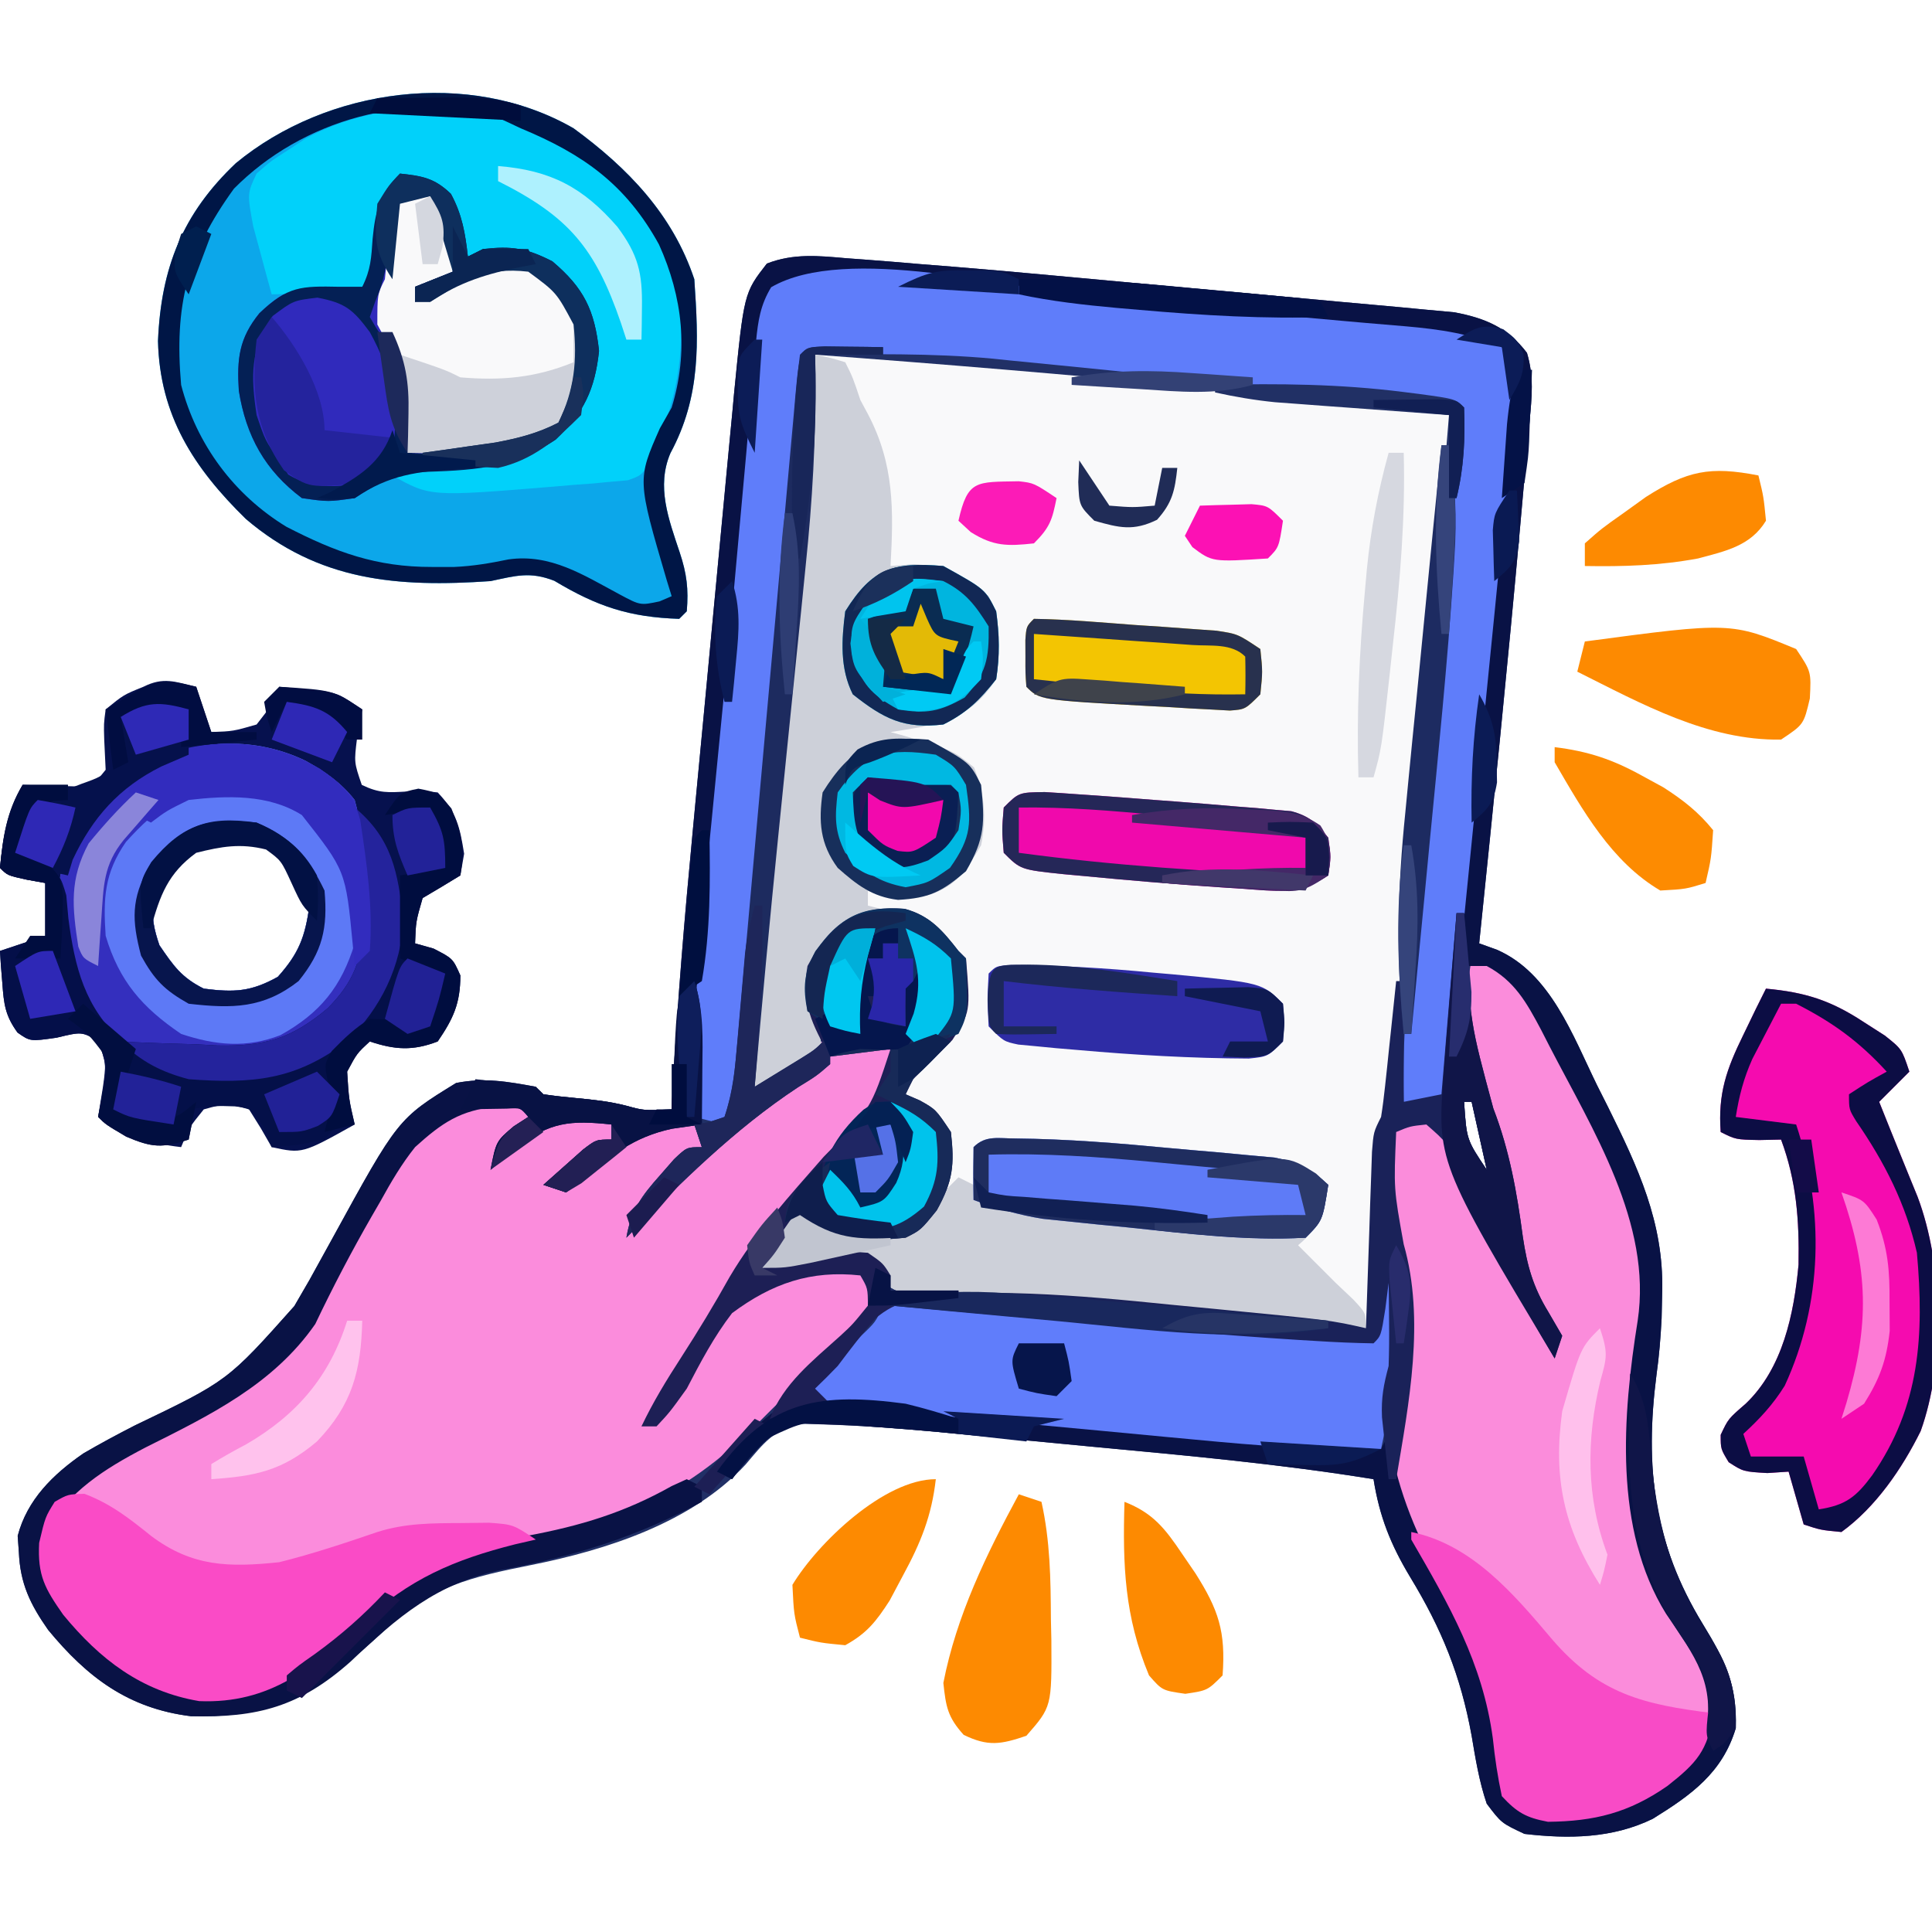 <svg xmlns="http://www.w3.org/2000/svg" width="256" height="256"><path d="M0 0 C0.796 0.058 1.592 0.116 2.413 0.176 C4.897 0.361 7.378 0.57 9.861 0.783 C11.338 0.901 12.815 1.018 14.292 1.135 C18.741 1.496 23.186 1.897 27.63 2.306 C28.424 2.379 29.217 2.451 30.035 2.526 C34.21 2.908 38.385 3.294 42.56 3.684 C46.852 4.084 51.144 4.468 55.437 4.85 C58.768 5.149 62.097 5.459 65.426 5.772 C67.009 5.919 68.593 6.061 70.178 6.2 C72.382 6.393 74.584 6.602 76.786 6.815 C78.035 6.93 79.284 7.045 80.571 7.163 C84.648 7.931 87.653 9.188 90.193 12.542 C91.138 15.713 90.836 18.349 90.54 21.642 C90.482 22.328 90.423 23.013 90.363 23.72 C90.165 25.992 89.951 28.262 89.736 30.533 C89.594 32.118 89.453 33.704 89.312 35.29 C87.654 53.802 85.766 72.294 83.861 90.783 C84.635 91.062 85.409 91.342 86.207 91.63 C93.302 94.712 96.279 103.046 99.486 109.595 C100.201 111.015 100.201 111.015 100.931 112.464 C104.897 120.468 108.319 127.761 108.111 136.845 C108.085 138.05 108.059 139.256 108.032 140.498 C107.901 143.004 107.713 145.427 107.361 147.908 C105.777 160.181 106.984 170.33 113.486 180.97 C116.462 185.845 118.058 189.044 117.861 194.783 C116.083 200.708 111.93 203.643 106.861 206.783 C101.518 209.395 95.697 209.468 89.861 208.783 C86.798 207.345 86.798 207.345 84.861 204.783 C83.858 201.839 83.375 198.845 82.861 195.783 C81.414 187.794 78.884 181.612 74.712 174.744 C72.116 170.424 70.653 166.737 69.861 161.783 C57.557 159.783 45.169 158.658 32.765 157.496 C29.17 157.157 25.577 156.81 21.984 156.462 C19.668 156.243 17.352 156.024 15.036 155.806 C13.978 155.703 12.919 155.6 11.828 155.494 C6.831 155.033 1.839 154.67 -3.178 154.523 C-4.047 154.496 -4.917 154.469 -5.813 154.442 C-9.473 154.978 -11.034 157.12 -13.343 159.841 C-20.499 167.573 -31.824 171.176 -41.854 173.176 C-49.604 174.726 -55.39 176.046 -61.139 181.783 C-69.414 189.46 -75.172 193.511 -86.854 193.189 C-95.119 192.167 -100.577 188.045 -105.764 181.748 C-108.13 178.367 -109.462 175.63 -109.639 171.47 C-109.691 170.752 -109.743 170.034 -109.796 169.294 C-108.542 164.496 -105.104 161.139 -101.088 158.366 C-98.845 157.057 -96.575 155.842 -94.264 154.658 C-81.971 148.758 -81.971 148.758 -73.139 138.845 C-72.481 137.71 -71.822 136.574 -71.143 135.404 C-70.128 133.583 -69.125 131.756 -68.123 129.928 C-59.411 114.027 -59.411 114.027 -51.702 109.283 C-47.943 108.549 -44.907 109.092 -41.139 109.783 C-40.809 110.113 -40.479 110.443 -40.139 110.783 C-38.707 110.992 -37.268 111.151 -35.827 111.283 C-33.512 111.497 -31.348 111.729 -29.096 112.314 C-26.826 112.938 -26.826 112.938 -23.139 112.783 C-23.088 111.784 -23.036 110.786 -22.983 109.757 C-22.376 98.498 -21.43 87.288 -20.362 76.064 C-20.189 74.227 -20.016 72.389 -19.843 70.552 C-19.483 66.736 -19.12 62.921 -18.756 59.106 C-18.292 54.237 -17.835 49.368 -17.381 44.498 C-17.027 40.717 -16.668 36.938 -16.308 33.158 C-16.137 31.363 -15.969 29.567 -15.802 27.771 C-15.568 25.262 -15.328 22.754 -15.085 20.246 C-15.019 19.519 -14.953 18.793 -14.885 18.044 C-13.557 4.604 -13.557 4.604 -10.523 0.707 C-6.987 -0.664 -3.698 -0.328 0 0 Z M81.861 111.783 C82.19 116.798 82.19 116.798 84.861 120.783 C84.201 117.813 83.541 114.843 82.861 111.783 C82.531 111.783 82.201 111.783 81.861 111.783 Z M84.861 120.783 C85.861 123.783 85.861 123.783 85.861 123.783 Z " fill="#213066" transform="translate(112.139,34.217)"></path><path d="M0 0 C16.795 1.234 33.566 2.639 50.331 4.232 C53.884 4.569 57.437 4.901 60.99 5.232 C63.271 5.448 65.551 5.663 67.832 5.879 C68.884 5.977 69.936 6.075 71.02 6.176 C72.485 6.316 72.485 6.316 73.98 6.459 C74.832 6.54 75.684 6.62 76.562 6.703 C79.076 7.009 81.523 7.472 84 8 C82.292 28.913 80.521 49.822 78.712 70.726 C78.487 73.33 78.264 75.933 78.042 78.537 C77.727 82.226 77.407 85.914 77.086 89.602 C76.991 90.724 76.897 91.846 76.799 93.003 C76.663 94.542 76.663 94.542 76.525 96.112 C76.409 97.461 76.409 97.461 76.29 98.838 C76 101 76 101 75 103 C74.778 104.956 74.608 106.919 74.465 108.883 C74.378 110.049 74.291 111.216 74.201 112.418 C74.114 113.641 74.027 114.865 73.938 116.125 C73.847 117.356 73.756 118.587 73.662 119.855 C73.438 122.903 73.217 125.952 73 129 C65.831 128.516 58.664 128.009 51.499 127.477 C47.762 127.2 44.025 126.931 40.287 126.675 C36.286 126.401 32.288 126.106 28.289 125.8 C26.723 125.684 25.157 125.573 23.59 125.47 C21.38 125.323 19.173 125.153 16.965 124.977 C15.692 124.885 14.42 124.793 13.109 124.698 C9.454 123.877 8.998 123.003 7 120 C2.136 119.601 -2.207 120.041 -7 121 C-5.557 117.634 -3.667 115.49 -1 113 C-0.526 113.495 -0.051 113.99 0.438 114.5 C4.206 116.706 7.733 116.73 12 116 C14.502 114.124 15.619 112.761 17 110 C17.501 106.626 17.501 106.626 17 103 C14.646 100.06 14.646 100.06 12 98 C13.062 94.622 13.921 93.07 16.625 90.688 C19.035 87.96 19.42 87.414 19.625 84 C19.391 80.826 18.878 79.811 17.062 77 C13.505 74.676 11.347 74.205 7.16 74.449 C4.699 75.077 3.653 75.773 1.938 77.625 C-0.98 82.707 -0.301 86.469 1 92 C-0.121 92.839 -1.247 93.671 -2.375 94.5 C-3.315 95.196 -3.315 95.196 -4.273 95.906 C-6 97 -6 97 -8 97 C-8.243 87.277 -7.631 77.911 -6.518 68.269 C-6.046 64.167 -5.601 60.062 -5.156 55.957 C-5.062 55.09 -4.968 54.222 -4.871 53.329 C-3.686 42.274 -2.719 31.2 -1.75 20.125 C-1.661 19.115 -1.573 18.105 -1.482 17.064 C-0.983 11.376 -0.49 5.688 0 0 Z " fill="#F9F9FA" transform="translate(108,47)"></path><path d="M0 0 C-0.377 5.274 -3.232 8.013 -6.625 11.75 C-7.728 13.004 -8.829 14.259 -9.93 15.516 C-10.462 16.118 -10.994 16.721 -11.542 17.342 C-16.907 23.444 -21.142 29.791 -25.073 36.887 C-27.688 41.575 -30.6 45.853 -34 50 C-30.386 46.824 -28.199 43.691 -25.812 39.5 C-22.244 33.738 -18.478 30.952 -12 29 C-9.372 28.556 -7.685 28.608 -5 29 C-4.01 29.99 -4.01 29.99 -3 31 C-3.503 35.538 -6.603 37.937 -9.75 40.938 C-10.276 41.45 -10.802 41.962 -11.344 42.49 C-12.39 43.509 -13.439 44.525 -14.491 45.539 C-15.905 46.908 -17.299 48.299 -18.691 49.691 C-28.515 59.515 -38.284 63.515 -51.877 65.939 C-60.371 67.638 -66.551 71.2 -72.438 77.562 C-77.295 82.611 -83.404 86.161 -90.5 86.625 C-97.975 86.123 -104.068 82.412 -109 76.938 C-112.005 73.289 -113.944 70.486 -114.125 65.688 C-111.767 57.957 -103.885 54.143 -97.125 50.461 C-95.286 49.484 -93.444 48.51 -91.602 47.539 C-82.48 42.557 -78.079 36.825 -73.562 27.625 C-64.448 9.793 -64.448 9.793 -57 7 C-53.312 6.688 -53.312 6.688 -50 7 C-49.01 7.99 -49.01 7.99 -48 9 C-49.65 10.32 -51.3 11.64 -53 13 C-52.505 13.495 -52.505 13.495 -52 14 C-51.134 13.175 -50.267 12.35 -49.375 11.5 C-46.886 9.412 -46.128 9.015 -42.75 8.625 C-40 9 -40 9 -38 10 C-38 10.66 -38 11.32 -38 12 C-39.75 13.508 -39.75 13.508 -42 15.125 C-42.742 15.664 -43.485 16.203 -44.25 16.758 C-44.828 17.168 -45.405 17.578 -46 18 C-42.945 16.576 -40.348 14.853 -37.625 12.875 C-33.94 10.366 -31.564 9.298 -27 10 C-26.505 11.485 -26.505 11.485 -26 13 C-29 16 -32 19 -35 22 C-34.67 22.33 -34.34 22.66 -34 23 C-33.478 22.383 -32.956 21.765 -32.418 21.129 C-11.342 -3.122 -11.342 -3.122 0 0 Z " fill="#FB8CDC" transform="translate(119,139)"></path><path d="M0 0 C7.206 5.27 13.143 11.428 16 20 C16.573 28.366 16.893 35.517 12.832 43.051 C10.946 47.47 12.602 51.806 14.062 56.188 C15.001 59.003 15.252 61.057 15 64 C14.67 64.33 14.34 64.66 14 65 C7.4 64.79 3.11 63.354 -2.543 59.961 C-5.763 58.702 -7.643 59.287 -11 60 C-23.348 60.854 -33.767 60.008 -43.438 51.75 C-50.336 44.984 -54.834 38.066 -55.066 28.18 C-54.658 18.505 -51.82 11.324 -44.75 4.625 C-32.692 -5.34 -13.848 -7.971 0 0 Z " fill="#0CA7EA" transform="translate(76,17)"></path><path d="M0 0 C6.866 2.234 9.14 7.489 12.381 13.607 C13.713 16.282 14.991 18.977 16.25 21.688 C16.9 23.054 16.9 23.054 17.562 24.447 C23.3 36.639 23.3 36.639 23.188 42.938 C23.181 43.73 23.175 44.523 23.168 45.34 C23 48 23 48 22.508 51.277 C20.638 64.986 20.915 79.199 29.25 90.812 C31.261 93.618 32.484 95.65 32.75 99.125 C31.769 104.193 29.975 106.769 26 110 C20.538 113.467 14.464 115.372 8 114 C5.809 112.941 5.809 112.941 4 111 C3.469 108.448 3.132 106.079 2.875 103.5 C1.544 93.458 -2.944 85.453 -8.016 76.815 C-9.987 73.179 -10.135 70.186 -10.125 66.125 C-10.128 65.096 -10.13 64.068 -10.133 63.008 C-10.009 60.212 -9.549 57.736 -9 55 C-8.639 48.445 -8.662 42.348 -10.547 36.047 C-11.484 31.813 -11.492 27.299 -11 23 C-10.34 22.34 -9.68 21.68 -9 21 C-7.125 21.062 -7.125 21.062 -5 22 C-1.41 25.883 0.466 29.934 2.438 34.75 C4.956 40.718 7.65 46.442 11 52 C9.941 48.597 8.991 45.986 7 43 C6.5 40.371 6.071 37.77 5.688 35.125 C4.806 29.451 3.585 24.541 1.25 19.25 C-1.556 12.625 -1.157 6.999 0 0 Z " fill="#FB8CDB" transform="translate(195,127)"></path><path d="M0 0 C0.66 1.98 1.32 3.96 2 6 C4.904 5.892 4.904 5.892 8 5 C9.917 2.557 9.917 2.557 11 0 C12.887 0.186 12.887 0.186 14.812 0.375 C15.874 0.479 15.874 0.479 16.957 0.586 C19 1 19 1 22 3 C21.773 4.258 21.546 5.516 21.312 6.812 C20.914 10.009 20.914 10.009 21.938 13 C24.285 14.138 25.432 14.017 28 13.875 C30.125 13.797 30.125 13.797 32 14 C34.507 16.663 34.926 18.538 35.5 22.125 C35.335 23.074 35.17 24.023 35 25 C33.345 26.019 31.677 27.018 30 28 C29.108 31.096 29.108 31.096 29 34 C29.804 34.227 30.609 34.454 31.438 34.688 C34 36 34 36 35 38.25 C35 41.947 34.074 43.958 32 47 C28.699 48.27 26.325 48.108 23 47 C21.291 48.579 21.291 48.579 20 51 C20.229 54.688 20.229 54.688 21 58 C14.054 61.877 14.054 61.877 10 61 C9.526 60.175 9.051 59.35 8.562 58.5 C8.047 57.675 7.531 56.85 7 56 C4 55.167 4 55.167 1 56 C-0.935 58.391 -0.935 58.391 -2 61 C-6.389 60.49 -9.337 59.478 -13 57 C-12.773 55.742 -12.546 54.484 -12.312 53.188 C-11.907 49.953 -11.907 49.953 -13 46.938 C-15.169 45.698 -15.169 45.698 -18.5 46.5 C-22 47 -22 47 -23.676 45.824 C-25.308 43.576 -25.488 42.066 -25.688 39.312 C-25.753 38.504 -25.819 37.696 -25.887 36.863 C-25.924 36.248 -25.961 35.634 -26 35 C-24.02 34.34 -22.04 33.68 -20 33 C-20 30.69 -20 28.38 -20 26 C-20.804 25.856 -21.609 25.711 -22.438 25.562 C-25 25 -25 25 -26 24 C-25.609 19.859 -24.972 16.646 -23 13 C-22.06 13.035 -22.06 13.035 -21.102 13.07 C-19.876 13.097 -19.876 13.097 -18.625 13.125 C-17.407 13.16 -17.407 13.16 -16.164 13.195 C-13.787 13.214 -13.787 13.214 -12 11 C-12.062 9.701 -12.124 8.401 -12.188 7.062 C-12.254 4.906 -12.254 4.906 -12 3 C-9.625 1.062 -9.625 1.062 -7 0 C-4.333 -1.333 -2.833 -0.671 0 0 Z M-4 24 C-5.887 28.076 -6.354 29.978 -4.875 34.25 C-3.007 36.989 -1.952 38.524 1 40 C5.038 40.514 7.236 40.425 10.812 38.438 C13.608 35.323 14.429 33.142 15 29 C13.796 25.316 12.664 23.524 9.625 21.125 C3.93 18.684 0.64 19.979 -4 24 Z " fill="#06114E" transform="translate(26,91)"></path><path d="M0 0 C0.796 0.058 1.592 0.116 2.413 0.176 C4.897 0.361 7.378 0.57 9.861 0.783 C11.338 0.901 12.815 1.018 14.292 1.135 C18.741 1.496 23.186 1.897 27.63 2.306 C28.424 2.379 29.217 2.451 30.035 2.526 C34.21 2.908 38.385 3.294 42.56 3.684 C46.852 4.084 51.144 4.468 55.437 4.85 C58.768 5.149 62.097 5.459 65.426 5.772 C67.009 5.919 68.593 6.061 70.178 6.2 C72.382 6.393 74.584 6.602 76.786 6.815 C78.035 6.93 79.284 7.045 80.571 7.163 C84.648 7.931 87.653 9.188 90.193 12.542 C91.138 15.713 90.836 18.349 90.54 21.642 C90.482 22.328 90.423 23.013 90.363 23.72 C90.165 25.992 89.951 28.262 89.736 30.533 C89.594 32.118 89.453 33.704 89.312 35.29 C87.654 53.802 85.766 72.294 83.861 90.783 C84.635 91.062 85.409 91.342 86.207 91.63 C93.302 94.712 96.279 103.046 99.486 109.595 C100.201 111.015 100.201 111.015 100.931 112.464 C104.897 120.468 108.319 127.761 108.111 136.845 C108.085 138.05 108.059 139.256 108.032 140.498 C107.901 143.004 107.713 145.427 107.361 147.908 C105.777 160.181 106.984 170.33 113.486 180.97 C116.462 185.845 118.058 189.044 117.861 194.783 C116.083 200.708 111.93 203.643 106.861 206.783 C101.518 209.395 95.697 209.468 89.861 208.783 C86.798 207.345 86.798 207.345 84.861 204.783 C83.858 201.839 83.375 198.845 82.861 195.783 C81.414 187.794 78.884 181.612 74.712 174.744 C72.116 170.424 70.653 166.737 69.861 161.783 C57.557 159.783 45.169 158.658 32.765 157.496 C29.17 157.157 25.577 156.81 21.984 156.462 C19.668 156.243 17.352 156.024 15.036 155.806 C13.978 155.703 12.919 155.6 11.828 155.494 C6.846 155.034 1.863 154.665 -3.139 154.5 C-4.432 154.453 -4.432 154.453 -5.752 154.405 C-10.13 155.098 -12.591 158.373 -15.139 161.783 C-15.799 161.453 -16.459 161.123 -17.139 160.783 C-14.523 157.119 -11.861 154.337 -8.139 151.783 C-4.642 151.297 -4.642 151.297 -0.755 151.419 C-0.055 151.438 0.645 151.456 1.365 151.474 C8.668 151.708 15.938 152.359 23.204 153.095 C24.594 153.23 25.983 153.365 27.373 153.499 C30.971 153.847 34.567 154.205 38.164 154.564 C41.858 154.932 45.553 155.29 49.247 155.65 C56.453 156.352 63.657 157.064 70.861 157.783 C71.191 157.123 71.521 156.463 71.861 155.783 C71.961 156.429 72.062 157.074 72.165 157.74 C73.616 165.002 76.234 170.565 79.861 176.97 C83.864 184.079 86.144 190.407 87.038 198.528 C87.235 200.29 87.54 202.039 87.861 203.783 C91.963 206.518 95.043 206.507 99.861 205.783 C105.467 203.799 111.06 201.257 113.861 195.783 C115.2 188.722 112.506 185.372 108.618 179.611 C101.664 168.423 102.855 153.335 104.861 140.783 C106.806 127.914 98.885 115.464 93.173 104.408 C92.621 103.329 92.621 103.329 92.058 102.228 C90.141 98.636 88.575 95.765 84.861 93.783 C83.871 93.783 82.881 93.783 81.861 93.783 C81.338 79.829 82.942 66.083 84.361 52.22 C86.578 32.048 86.578 32.048 86.861 11.783 C68.065 9.593 49.257 7.553 30.416 5.8 C28.526 5.624 26.636 5.445 24.746 5.264 C8.327 3.5 8.327 3.5 -8.139 3.783 C-10.904 6.547 -10.618 8.503 -10.977 12.378 C-11.043 13.056 -11.108 13.735 -11.175 14.434 C-11.391 16.691 -11.593 18.95 -11.796 21.208 C-11.944 22.792 -12.093 24.376 -12.244 25.959 C-12.639 30.151 -13.023 34.343 -13.405 38.536 C-13.788 42.72 -14.181 46.903 -14.573 51.085 C-15.1 56.715 -15.623 62.345 -16.14 67.975 C-16.677 73.823 -17.221 79.669 -17.799 85.513 C-17.894 86.478 -17.989 87.442 -18.087 88.436 C-18.253 90.111 -18.423 91.786 -18.596 93.461 C-19.3 100.574 -19.337 107.64 -19.139 114.783 C-20.439 114.968 -21.738 115.154 -23.077 115.345 C-28.216 116.433 -31.333 118.967 -35.194 122.419 C-35.836 122.869 -36.478 123.319 -37.139 123.783 C-38.624 123.288 -38.624 123.288 -40.139 122.783 C-39.02 121.777 -37.893 120.778 -36.764 119.783 C-36.138 119.226 -35.511 118.669 -34.866 118.095 C-33.139 116.783 -33.139 116.783 -31.139 116.783 C-31.139 116.123 -31.139 115.463 -31.139 114.783 C-36.547 114.203 -39.246 114.441 -43.639 117.783 C-44.821 118.765 -45.994 119.759 -47.139 120.783 C-46.397 117.001 -46.397 117.001 -44.077 115.033 C-43.438 114.62 -42.798 114.208 -42.139 113.783 C-43.276 112.44 -43.276 112.44 -46.264 112.408 C-51.146 112.88 -53.553 114.544 -57.139 117.783 C-58.929 120.024 -60.32 122.399 -61.702 124.908 C-62.083 125.566 -62.465 126.225 -62.858 126.904 C-65.546 131.58 -68.044 136.349 -70.362 141.22 C-75.937 149.258 -84.376 153.334 -92.893 157.599 C-98.302 160.423 -103.006 163.379 -106.139 168.783 C-106.331 174.236 -104.579 177.637 -101.139 181.783 C-95.142 187.04 -89.741 190.384 -81.6 190.154 C-73.918 188.995 -68.306 184.545 -63.319 178.845 C-57.043 172.907 -50.634 170.837 -42.264 169.283 C-35.223 167.964 -29.405 166.224 -23.131 162.691 C-22.145 162.241 -22.145 162.241 -21.139 161.783 C-20.479 162.113 -19.819 162.443 -19.139 162.783 C-19.139 163.443 -19.139 164.103 -19.139 164.783 C-27.767 169.44 -36.028 171.992 -45.626 173.781 C-54.225 175.546 -59.445 180.022 -65.702 185.97 C-72.371 191.892 -77.994 193.433 -86.854 193.189 C-95.119 192.167 -100.577 188.045 -105.764 181.748 C-108.13 178.367 -109.462 175.63 -109.639 171.47 C-109.691 170.752 -109.743 170.034 -109.796 169.294 C-108.542 164.496 -105.104 161.139 -101.088 158.366 C-98.845 157.057 -96.575 155.842 -94.264 154.658 C-81.971 148.758 -81.971 148.758 -73.139 138.845 C-72.481 137.71 -71.822 136.574 -71.143 135.404 C-70.128 133.583 -69.125 131.756 -68.123 129.928 C-59.411 114.027 -59.411 114.027 -51.702 109.283 C-47.943 108.549 -44.907 109.092 -41.139 109.783 C-40.809 110.113 -40.479 110.443 -40.139 110.783 C-38.707 110.992 -37.268 111.151 -35.827 111.283 C-33.512 111.497 -31.348 111.729 -29.096 112.314 C-26.826 112.938 -26.826 112.938 -23.139 112.783 C-23.088 111.784 -23.036 110.786 -22.983 109.757 C-22.376 98.498 -21.43 87.288 -20.362 76.064 C-20.189 74.227 -20.016 72.389 -19.843 70.552 C-19.483 66.736 -19.12 62.921 -18.756 59.106 C-18.292 54.237 -17.835 49.368 -17.381 44.498 C-17.027 40.717 -16.668 36.938 -16.308 33.158 C-16.137 31.363 -15.969 29.567 -15.802 27.771 C-15.568 25.262 -15.328 22.754 -15.085 20.246 C-15.019 19.519 -14.953 18.793 -14.885 18.044 C-13.557 4.604 -13.557 4.604 -10.523 0.707 C-6.987 -0.664 -3.698 -0.328 0 0 Z " fill="#091245" transform="translate(112.139,34.217)"></path><path d="M0 0 C2.307 0.225 4.615 0.449 6.922 0.672 C11.428 1.108 15.933 1.552 20.438 1.999 C24.631 2.413 28.825 2.801 33.022 3.165 C33.98 3.25 34.938 3.335 35.925 3.422 C37.699 3.578 39.474 3.728 41.249 3.872 C45.708 4.269 49.712 4.843 53.875 6.625 C57.898 14.67 54.282 28.235 53.379 37.09 C53.224 38.656 53.069 40.222 52.915 41.788 C52.511 45.882 52.101 49.975 51.688 54.068 C51.03 60.612 50.384 67.157 49.735 73.702 C49.51 75.962 49.283 78.222 49.056 80.482 C48.914 81.898 48.772 83.314 48.631 84.73 C48.563 85.403 48.495 86.075 48.425 86.768 C47.885 92.228 47.523 97.691 47.232 103.169 C46.875 105.625 46.875 105.625 44.875 107.625 C42.75 107.25 42.75 107.25 40.875 106.625 C40.651 98.629 41.408 90.76 42.171 82.812 C42.41 80.323 42.644 77.834 42.877 75.344 C43.372 70.062 43.873 64.781 44.375 59.5 C44.957 53.369 45.536 47.237 46.11 41.105 C46.34 38.661 46.574 36.218 46.808 33.775 C46.949 32.268 47.091 30.761 47.232 29.253 C47.357 27.946 47.481 26.639 47.609 25.291 C47.868 21.721 47.923 18.203 47.875 14.625 C32.6 12.839 17.308 11.215 2.003 9.71 C0.192 9.531 -1.619 9.349 -3.429 9.164 C-6.028 8.899 -8.627 8.646 -11.227 8.395 C-11.972 8.317 -12.717 8.239 -13.485 8.158 C-21.683 7.391 -29.901 7.559 -38.125 7.625 C-38.208 8.543 -38.292 9.461 -38.377 10.407 C-39.171 19.157 -39.965 27.906 -40.759 36.656 C-41.168 41.151 -41.576 45.647 -41.983 50.143 C-42.143 51.898 -42.302 53.653 -42.461 55.408 C-42.539 56.269 -42.617 57.13 -42.698 58.018 C-43.084 62.277 -43.472 66.537 -43.863 70.796 C-44.012 72.427 -44.162 74.058 -44.312 75.689 C-44.383 76.469 -44.455 77.249 -44.528 78.052 C-44.943 82.587 -45.342 87.122 -45.728 91.659 C-45.814 92.649 -45.901 93.638 -45.99 94.658 C-46.141 96.383 -46.286 98.108 -46.423 99.834 C-46.749 103.492 -47.129 106.488 -49.125 109.625 C-50.445 109.295 -51.765 108.965 -53.125 108.625 C-53.596 95.595 -52.161 82.761 -50.875 69.812 C-50.646 67.466 -50.417 65.12 -50.188 62.774 C-49.84 59.207 -49.492 55.64 -49.14 52.073 C-48.389 44.431 -47.684 36.786 -47.008 29.137 C-46.753 26.316 -46.497 23.495 -46.24 20.674 C-46.081 18.899 -45.926 17.124 -45.776 15.348 C-45.568 12.905 -45.345 10.464 -45.117 8.023 C-45.061 7.31 -45.005 6.597 -44.947 5.863 C-44.682 3.159 -44.368 1.023 -42.941 -1.316 C-33.027 -7.095 -10.781 -1.073 0 0 Z " fill="#5F7DFA" transform="translate(145.125,39.375)"></path><path d="M0 0 C1.938 0.375 1.938 0.375 4 1 C5 3 5 3 6 6 C6.333 6.619 6.665 7.237 7.008 7.875 C10.51 14.537 10.412 20.59 10 28 C11.547 27.876 11.547 27.876 13.125 27.75 C17.624 28.04 19.537 29.197 23 32 C24.746 35.491 24.56 39.191 24 43 C21.319 47.064 18.779 48.255 14.188 49.312 C12.795 49.56 11.4 49.796 10 50 C10.615 50.17 11.23 50.34 11.863 50.516 C18.335 52.456 18.335 52.456 21.062 54.688 C22.479 58.182 22.73 61.344 22 65 C20.082 68.296 18.715 70.475 14.957 71.625 C12.009 72.055 9.715 72.358 7 71 C7 71.66 7 72.32 7 73 C8.32 73.33 9.64 73.66 11 74 C9.928 74.227 8.855 74.454 7.75 74.688 C3.542 76.16 2.182 77.16 0 81 C-0.401 84.848 0.117 88.249 1 92 C-0.121 92.839 -1.247 93.671 -2.375 94.5 C-3.315 95.196 -3.315 95.196 -4.273 95.906 C-6 97 -6 97 -8 97 C-8.243 87.277 -7.631 77.911 -6.518 68.269 C-6.046 64.167 -5.601 60.062 -5.156 55.957 C-5.062 55.09 -4.968 54.222 -4.871 53.329 C-3.686 42.274 -2.719 31.2 -1.75 20.125 C-1.661 19.115 -1.573 18.105 -1.482 17.064 C-0.983 11.376 -0.49 5.688 0 0 Z " fill="#CDD0D9" transform="translate(108,47)"></path><path d="M0 0 C2.96 0.32 4.575 0.59 6.75 2.688 C8.243 5.45 8.647 7.897 9 11 C9.66 10.67 10.32 10.34 11 10 C14.811 9.567 16.737 9.866 20.188 11.625 C24.357 15.146 25.795 18.091 26.375 23.5 C25.827 28.615 24.363 31.709 20.625 35.25 C14.677 39.215 9.384 39.324 2.375 39.559 C-1.212 40.028 -3.017 41.044 -6 43 C-9.5 43.5 -9.5 43.5 -13 43 C-17.876 39.343 -20.399 34.785 -21.355 28.762 C-21.618 24.541 -21.333 21.841 -18.625 18.5 C-14.843 14.898 -13.116 14.896 -8 15 C-7.01 15 -6.02 15 -5 15 C-3.865 12.729 -3.801 11.146 -3.625 8.625 C-3.262 4.932 -2.709 2.709 0 0 Z " fill="#302ABC" transform="translate(53,23)"></path><path d="M0 0 C5.157 0.476 8.549 1.535 12.875 4.375 C13.821 4.981 14.767 5.587 15.742 6.211 C18 8 18 8 19 11 C17.68 12.32 16.36 13.64 15 15 C16.003 17.515 17.011 20.028 18.035 22.535 C18.544 23.786 18.544 23.786 19.062 25.062 C19.575 26.317 19.575 26.317 20.098 27.598 C23.494 36.639 23.765 49.534 20.5 58.625 C18.024 63.621 14.538 68.712 10 72 C7.246 71.738 7.246 71.738 5 71 C4.34 68.69 3.68 66.38 3 64 C2.072 64.062 1.144 64.124 0.188 64.188 C-3 64 -3 64 -4.938 62.75 C-6 61 -6 61 -6 59.125 C-5 57 -5 57 -2.688 55 C2.225 50.316 3.713 43.107 4.316 36.574 C4.418 30.697 4.054 25.519 2 20 C1.051 20.021 0.102 20.041 -0.875 20.062 C-4 20 -4 20 -6 19 C-6.372 13.902 -5.234 10.685 -3 6.125 C-2.165 4.396 -2.165 4.396 -1.312 2.633 C-0.879 1.764 -0.446 0.895 0 0 Z " fill="#F50BAF" transform="translate(234,131)"></path><path d="M0 0 C7.893 4.585 13.523 10.668 16.27 19.52 C17.69 26.952 16.582 33.645 13.656 40.543 C13.391 41.227 13.126 41.912 12.853 42.617 C11.656 44.543 11.656 44.543 9.844 45.181 C8.761 45.275 8.761 45.275 7.656 45.371 C6.456 45.488 6.456 45.488 5.231 45.606 C3.956 45.699 3.956 45.699 2.656 45.793 C1.796 45.867 0.935 45.942 0.049 46.019 C-16.342 47.363 -16.342 47.363 -21.344 44.543 C-21.344 44.213 -21.344 43.883 -21.344 43.543 C-19.967 43.504 -19.967 43.504 -18.562 43.465 C-6.836 42.95 -6.836 42.95 2.594 36.48 C4.815 32.43 5.036 29.1 4.656 24.543 C3.363 21.211 1.707 18.406 -1.094 16.105 C-4.545 15.243 -7.792 15.425 -11.344 15.543 C-11.574 14.905 -11.805 14.267 -12.043 13.609 C-13.018 11.138 -13.992 8.832 -15.344 6.543 C-17.953 5.332 -17.953 5.332 -20.344 5.543 C-22.382 8.601 -22.587 9.497 -22.781 12.98 C-23.105 16.667 -23.639 18.839 -26.344 21.543 C-27.004 21.213 -27.664 20.883 -28.344 20.543 C-29.884 20.473 -31.427 20.458 -32.969 20.48 C-33.786 20.489 -34.603 20.499 -35.445 20.508 C-36.072 20.519 -36.698 20.531 -37.344 20.543 C-37.876 18.63 -38.394 16.712 -38.906 14.793 C-39.196 13.726 -39.486 12.658 -39.785 11.559 C-40.594 7.192 -40.594 7.192 -39.344 4.543 C-37.488 2.91 -37.488 2.91 -35.156 1.418 C-34.4 0.92 -33.643 0.423 -32.863 -0.09 C-22.552 -5.685 -10.401 -4.991 0 0 Z " fill="#01D1FA" transform="translate(73.344,18.457)"></path><path d="M0 0 C6.791 0.065 13.532 0.616 20.288 1.261 C22.391 1.459 24.495 1.637 26.6 1.814 C27.949 1.94 29.299 2.067 30.648 2.195 C31.856 2.305 33.064 2.415 34.308 2.529 C37.515 3.161 39.05 3.965 41.434 6.145 C40.935 9.832 40.333 11.749 37.434 14.145 C38.176 14.887 38.919 15.63 39.684 16.395 C40.591 17.302 41.499 18.21 42.434 19.145 C43.197 19.866 43.96 20.588 44.746 21.332 C46.434 23.145 46.434 23.145 46.434 25.145 C39.265 24.661 32.098 24.153 24.933 23.621 C21.196 23.345 17.459 23.076 13.721 22.82 C9.72 22.545 5.721 22.251 1.723 21.945 C0.157 21.828 -1.41 21.718 -2.976 21.615 C-5.187 21.468 -7.394 21.297 -9.602 21.121 C-10.874 21.029 -12.146 20.937 -13.457 20.842 C-17.113 20.022 -17.568 19.148 -19.566 16.145 C-24.43 15.746 -28.773 16.186 -33.566 17.145 C-32.124 13.779 -30.234 11.634 -27.566 9.145 C-27.092 9.64 -26.618 10.135 -26.129 10.645 C-22.358 12.852 -18.837 12.869 -14.566 12.145 C-12.127 10.456 -12.127 10.456 -10.566 8.145 C-9.566 7.145 -8.566 6.145 -7.566 5.145 C-6.906 5.475 -6.246 5.805 -5.566 6.145 C-5.587 5.34 -5.608 4.536 -5.629 3.707 C-5.523 -0.615 -3.858 0.001 0 0 Z " fill="#CDD0D9" transform="translate(134.566,150.855)"></path><path d="M0 0 C2.569 1.42 4.675 2.873 6.5 5.188 C7.59 9.121 8.025 13.138 8.5 17.188 C8.647 18.319 8.647 18.319 8.797 19.473 C9.268 26.06 6.169 30.029 2.137 34.801 C-2.747 39.281 -8.477 38.63 -14.781 38.461 C-24.859 37.72 -24.859 37.72 -27.207 35.77 C-31.366 29.113 -33.552 23.117 -32.5 15.188 C-30.562 8.563 -26.096 4.043 -20.5 0.188 C-13.991 -2.962 -6.553 -3.162 0 0 Z M-18.5 14.188 C-20.387 18.264 -20.854 20.166 -19.375 24.438 C-17.507 27.177 -16.452 28.712 -13.5 30.188 C-9.462 30.701 -7.264 30.612 -3.688 28.625 C-0.892 25.511 -0.071 23.33 0.5 19.188 C-0.704 15.503 -1.836 13.712 -4.875 11.312 C-10.57 8.872 -13.86 10.166 -18.5 14.188 Z " fill="#5D79F6" transform="translate(40.5,100.812)"></path><path d="M0 0 C3.901 5.852 2.204 13.537 1 20.188 C0.67 21.792 0.337 23.397 0 25 C-8.278 25.216 -16.418 24.541 -24.652 23.758 C-26.043 23.628 -27.434 23.498 -28.825 23.369 C-31.719 23.098 -34.613 22.823 -37.506 22.546 C-41.213 22.192 -44.921 21.85 -48.629 21.511 C-51.492 21.248 -54.355 20.976 -57.217 20.703 C-58.585 20.573 -59.953 20.447 -61.321 20.323 C-63.226 20.149 -65.131 19.964 -67.035 19.778 C-68.117 19.676 -69.2 19.574 -70.315 19.468 C-73 19 -73 19 -76 17 C-75.362 16.374 -74.724 15.747 -74.066 15.102 C-73.24 14.284 -72.414 13.467 -71.562 12.625 C-70.739 11.813 -69.915 11.001 -69.066 10.164 C-66.966 8.177 -66.966 8.177 -66 6 C-53.751 5.621 -41.738 6.806 -29.562 8 C-26.59 8.288 -23.618 8.574 -20.645 8.856 C-18.811 9.03 -16.976 9.208 -15.142 9.39 C-10.401 9.845 -5.763 10.09 -1 10 C-0.67 6.7 -0.34 3.4 0 0 Z " fill="#607DFB" transform="translate(183,167)"></path><path d="M0 0 C3.475 1.313 5.97 3.27 8.848 5.59 C14.303 9.679 19.151 9.763 25.812 9.062 C30.234 7.962 34.503 6.534 38.812 5.062 C42.497 3.889 46.019 3.895 49.875 3.875 C51.718 3.854 51.718 3.854 53.598 3.832 C56.812 4.062 56.812 4.062 59.812 6.062 C58.906 6.27 58 6.478 57.066 6.691 C48.928 8.75 43.035 11.286 36.812 17.062 C30.252 23.068 24.583 27.852 15.207 27.469 C7.503 26.162 2.048 21.928 -2.812 16.027 C-5.24 12.558 -6.228 10.829 -6 6.5 C-5.188 3.062 -5.188 3.062 -3.938 1.062 C-2.188 0.062 -2.188 0.062 0 0 Z " fill="#FA4BC6" transform="translate(11.188,197.938)"></path><path d="M0 0 C3.358 0.909 5.031 2.896 7.121 5.574 C7.616 6.069 7.616 6.069 8.121 6.574 C8.711 13.658 8.711 13.658 6.309 17.387 C4.579 19.116 2.85 20.845 1.121 22.574 C0.791 23.234 0.461 23.894 0.121 24.574 C0.74 24.842 1.359 25.11 1.996 25.387 C4.121 26.574 4.121 26.574 6.121 29.574 C6.615 33.934 6.396 36.079 4.246 39.949 C2.121 42.574 2.121 42.574 0.121 43.574 C-5.318 44.13 -9.404 44.039 -13.879 40.574 C-15.529 42.884 -17.179 45.194 -18.879 47.574 C-17.641 47.079 -17.641 47.079 -16.379 46.574 C-12.179 45.374 -9.235 45.217 -4.879 45.574 C-2.879 46.949 -2.879 46.949 -1.879 48.574 C-1.879 49.234 -1.879 49.894 -1.879 50.574 C1.091 50.574 4.061 50.574 7.121 50.574 C7.121 50.904 7.121 51.234 7.121 51.574 C6.553 51.554 5.984 51.533 5.398 51.512 C1.597 51.613 -0.961 51.795 -3.93 54.316 C-5.667 56.348 -7.274 58.437 -8.879 60.574 C-9.861 61.592 -10.855 62.599 -11.879 63.574 C-11.219 64.234 -10.559 64.894 -9.879 65.574 C-13.839 66.564 -13.839 66.564 -17.879 67.574 C-16.056 62.891 -12.242 59.926 -8.604 56.641 C-6.917 55.093 -6.917 55.093 -4.879 52.574 C-4.893 50.272 -4.893 50.272 -5.879 48.574 C-12.45 47.86 -17.565 49.622 -22.879 53.574 C-25.294 56.715 -27.052 60.07 -28.879 63.574 C-31.129 66.699 -31.129 66.699 -32.879 68.574 C-33.539 68.574 -34.199 68.574 -34.879 68.574 C-33.356 65.364 -31.558 62.43 -29.629 59.449 C-27.362 55.939 -25.224 52.411 -23.191 48.762 C-19.721 42.896 -15.211 37.967 -10.738 32.859 C-4.474 26.514 -4.474 26.514 -1.879 18.574 C-5.839 19.069 -5.839 19.069 -9.879 19.574 C-12.266 15.396 -13.764 12.394 -12.879 7.574 C-9.852 1.898 -6.482 -0.492 0 0 Z M-19.879 67.574 C-19.219 67.904 -18.559 68.234 -17.879 68.574 C-20.519 71.544 -23.159 74.514 -25.879 77.574 C-26.539 77.244 -27.199 76.914 -27.879 76.574 C-25.239 73.604 -22.599 70.634 -19.879 67.574 Z " fill="#1D1F55" transform="translate(119.879,120.426)"></path><path d="M0 0 C2 0 2 0 4 1 C5.598 4.597 6 7.034 6 11 C4.35 11.66 2.7 12.32 1 13 C1 13.66 1 14.32 1 15 C1.58 14.639 2.16 14.278 2.758 13.906 C11.041 8.986 11.041 8.986 16 10 C19.38 12.151 21.784 14.132 23 18 C23.483 23.215 22.896 26.606 20 31 C15.217 34.556 11.1 35.132 5.25 35.062 C4.265 35.053 3.28 35.044 2.266 35.035 C1.518 35.024 0.77 35.012 0 35 C-0.056 33.913 -0.056 33.913 -0.113 32.805 C-0.501 27.108 -1.167 23.05 -4 18 C-4 14 -4 14 -3 12 C-2.728 9.44 -2.554 6.881 -2.379 4.312 C-2 2 -2 2 0 0 Z " fill="#F9F9FA" transform="translate(54,25)"></path><path d="M0 0 C8.05 1.651 13.578 8.214 18.688 14.25 C24.918 21.471 30.759 22.864 40 24 C39.343 28.972 37.775 30.626 33.953 33.641 C28.799 37.228 24.254 38.333 18.113 38.398 C15.226 37.854 14.009 37.174 12 35 C11.445 32.404 11.085 29.999 10.812 27.375 C9.465 17.341 5.006 9.647 0 1 C0 0.67 0 0.34 0 0 Z " fill="#F84BC6" transform="translate(187,203)"></path><path d="M0 0 C7.206 5.27 13.143 11.428 16 20 C16.573 28.366 16.893 35.517 12.832 43.051 C10.946 47.47 12.602 51.806 14.062 56.188 C15.001 59.003 15.252 61.057 15 64 C14.67 64.33 14.34 64.66 14 65 C7.4 64.79 3.11 63.354 -2.543 59.961 C-5.763 58.702 -7.643 59.287 -11 60 C-23.348 60.854 -33.767 60.008 -43.438 51.75 C-50.336 44.984 -54.834 38.066 -55.066 28.18 C-54.658 18.505 -51.82 11.324 -44.75 4.625 C-32.692 -5.34 -13.848 -7.971 0 0 Z M-45 8 C-51.192 16.525 -52.926 23.509 -52 34 C-49.957 41.89 -44.986 48.568 -38.055 52.797 C-31.524 56.166 -26.128 58.147 -18.75 58.125 C-17.783 58.125 -16.816 58.125 -15.82 58.125 C-13.302 58.013 -11.084 57.633 -8.625 57.125 C-3.05 56.339 1.29 59.185 6.082 61.75 C8.844 63.227 8.844 63.227 11.387 62.688 C11.919 62.461 12.451 62.234 13 62 C12.783 61.299 12.567 60.597 12.344 59.875 C8.432 46.545 8.432 46.545 11.438 39.75 C12.211 38.389 12.211 38.389 13 37 C15.275 29.592 14.469 22.384 11.316 15.387 C6.929 7.432 1.283 3.436 -7 0 C-8.166 -0.549 -8.166 -0.549 -9.355 -1.109 C-21.678 -5.259 -36.011 -1.086 -45 8 Z " fill="#001646" transform="translate(76,17)"></path><path d="M0 0 C2.569 1.42 4.675 2.873 6.5 5.188 C7.59 9.121 8.025 13.138 8.5 17.188 C8.647 18.319 8.647 18.319 8.797 19.473 C9.268 26.06 6.169 30.029 2.137 34.801 C-2.747 39.281 -8.477 38.63 -14.781 38.461 C-24.859 37.72 -24.859 37.72 -27.207 35.77 C-31.366 29.113 -33.552 23.117 -32.5 15.188 C-30.562 8.563 -26.096 4.043 -20.5 0.188 C-13.991 -2.962 -6.553 -3.162 0 0 Z M-23.812 10.75 C-26.686 14.901 -26.83 18.23 -26.5 23.188 C-24.697 29.233 -21.624 32.717 -16.5 36.188 C-11.941 37.707 -7.838 38.092 -3.34 36.352 C1.907 33.429 4.752 29.939 6.5 24.188 C7.169 18.736 6.16 14.976 3.5 10.188 C-0.574 5.868 -4.404 4.047 -10.312 3.875 C-16.532 3.947 -19.681 6.172 -23.812 10.75 Z " fill="#342FBE" transform="translate(40.5,100.812)"></path><path d="M0 0 C3.909 3.257 5.024 6.039 6 11 C6.144 14.009 6.123 16.99 6 20 C7.98 20.66 9.96 21.32 12 22 C11.188 25.438 11.188 25.438 10 29 C7 30 7 30 4.625 29.25 C1.77 28.688 1.77 28.688 -0.875 31.062 C-3.362 33.815 -3.362 33.815 -2.688 37.062 C-2.461 38.032 -2.234 39.001 -2 40 C-2.5 42.312 -2.5 42.312 -4 44 C-7.625 44.75 -7.625 44.75 -11 45 C-11.33 44.175 -11.66 43.35 -12 42.5 C-13.681 39.856 -13.681 39.856 -15.91 39.598 C-18.366 39.512 -18.366 39.512 -22 40 C-22.66 40.66 -23.32 41.32 -24 42 C-26.943 41.693 -29.345 41.327 -32 40 C-30.125 34.25 -30.125 34.25 -29 32 C-29.66 31.67 -30.32 31.34 -31 31 C-30.406 31.031 -29.811 31.063 -29.199 31.095 C-26.467 31.221 -23.734 31.298 -21 31.375 C-19.598 31.45 -19.598 31.45 -18.168 31.527 C-11.894 31.659 -8.388 30.632 -3.559 26.58 C-0.101 23.075 0.92 20.175 1.25 15.312 C1.051 10.196 0.524 5.092 0 0 Z " fill="#041049" transform="translate(47,107)"></path><path d="M0 0 C0.33 0 0.66 0 1 0 C1.061 0.929 1.121 1.859 1.184 2.816 C1.824 14.589 1.824 14.589 4.875 25.875 C7.024 31.456 8.002 36.996 8.785 42.898 C9.348 46.702 10.139 49.526 12.156 52.828 C12.765 53.875 13.373 54.922 14 56 C13.67 56.99 13.34 57.98 13 59 C8.106 50.827 3.829 42.73 0.324 33.863 C-1.242 30.415 -1.242 30.415 -4 28 C-6.163 28.228 -6.163 28.228 -8 29 C-8.328 36.524 -8.328 36.524 -7 43.875 C-4.143 53.916 -6.309 64.93 -8 75 C-8.33 75 -8.66 75 -9 75 C-9.196 73.251 -9.381 71.501 -9.562 69.75 C-9.719 68.288 -9.719 68.288 -9.879 66.797 C-9.993 64.172 -9.664 62.499 -9 60 C-8.933 58.084 -8.915 56.167 -8.938 54.25 C-8.947 53.265 -8.956 52.28 -8.965 51.266 C-8.976 50.518 -8.988 49.77 -9 49 C-9.144 50.134 -9.289 51.269 -9.438 52.438 C-10 56 -10 56 -11 57 C-13.533 56.961 -16.028 56.852 -18.555 56.691 C-19.349 56.644 -20.144 56.596 -20.963 56.547 C-31.699 55.873 -42.411 54.894 -53.125 53.938 C-55.259 53.749 -57.393 53.561 -59.527 53.373 C-64.685 52.918 -69.843 52.46 -75 52 C-75 51.67 -75 51.34 -75 51 C-62.428 49.57 -50.419 50.591 -37.875 51.875 C-35.914 52.065 -33.953 52.254 -31.992 52.441 C-16.669 53.934 -16.669 53.934 -12 55 C-11.962 53.834 -11.962 53.834 -11.924 52.645 C-11.808 49.138 -11.686 45.632 -11.562 42.125 C-11.523 40.902 -11.484 39.678 -11.443 38.418 C-11.381 36.668 -11.381 36.668 -11.316 34.883 C-11.28 33.804 -11.243 32.725 -11.205 31.614 C-11 29 -11 29 -10 27 C-9.783 25.628 -9.611 24.249 -9.465 22.867 C-9.378 22.062 -9.291 21.256 -9.201 20.426 C-9.114 19.584 -9.027 18.742 -8.938 17.875 C-8.847 17.026 -8.756 16.176 -8.662 15.301 C-8.438 13.201 -8.219 11.1 -8 9 C-7.67 9 -7.34 9 -7 9 C-7 14.28 -7 19.56 -7 25 C-5.35 24.67 -3.7 24.34 -2 24 C-1.34 16.08 -0.68 8.16 0 0 Z M1 25 C1.33 30.015 1.33 30.015 4 34 C3.34 31.03 2.68 28.06 2 25 C1.67 25 1.34 25 1 25 Z M4 34 C5 37 5 37 5 37 Z " fill="#1A2259" transform="translate(193,121)"></path><path d="M0 0 C6.791 0.065 13.532 0.616 20.288 1.261 C22.391 1.459 24.495 1.637 26.6 1.814 C27.949 1.94 29.299 2.067 30.648 2.195 C31.856 2.305 33.064 2.415 34.308 2.529 C37.515 3.161 39.05 3.965 41.434 6.145 C40.684 10.895 40.684 10.895 38.434 13.145 C30.501 13.596 22.631 12.595 14.746 11.77 C13.454 11.643 12.162 11.517 10.83 11.387 C9.582 11.258 8.333 11.129 7.047 10.996 C5.358 10.823 5.358 10.823 3.634 10.647 C0.393 10.138 -2.491 9.27 -5.566 8.145 C-5.609 5.812 -5.607 3.478 -5.566 1.145 C-3.951 -0.47 -2.235 0.001 0 0 Z " fill="#5E7BF7" transform="translate(134.566,150.855)"></path><path d="M0 0 C5.157 0.476 8.549 1.535 12.875 4.375 C13.821 4.981 14.767 5.587 15.742 6.211 C18 8 18 8 19 11 C17.68 12.32 16.36 13.64 15 15 C16.003 17.515 17.011 20.028 18.035 22.535 C18.544 23.786 18.544 23.786 19.062 25.062 C19.575 26.317 19.575 26.317 20.098 27.598 C23.494 36.639 23.765 49.534 20.5 58.625 C18.024 63.621 14.538 68.712 10 72 C7.246 71.738 7.246 71.738 5 71 C4.34 68.69 3.68 66.38 3 64 C2.072 64.062 1.144 64.124 0.188 64.188 C-3 64 -3 64 -4.938 62.75 C-6 61 -6 61 -6 59.125 C-5 57 -5 57 -2.688 55 C2.225 50.316 3.713 43.107 4.316 36.574 C4.418 30.697 4.054 25.519 2 20 C1.051 20.021 0.102 20.041 -0.875 20.062 C-4 20 -4 20 -6 19 C-6.372 13.902 -5.234 10.685 -3 6.125 C-2.165 4.396 -2.165 4.396 -1.312 2.633 C-0.879 1.764 -0.446 0.895 0 0 Z M2 2 C1.18 3.559 0.369 5.122 -0.438 6.688 C-1.116 7.993 -1.116 7.993 -1.809 9.324 C-2.96 11.91 -3.563 14.214 -4 17 C-1.36 17.33 1.28 17.66 4 18 C7.752 29.407 7.538 41.668 2.484 52.617 C0.917 55.133 -0.823 57 -3 59 C-2.67 59.99 -2.34 60.98 -2 62 C0.31 62 2.62 62 5 62 C5.99 65.465 5.99 65.465 7 69 C10.564 68.446 11.926 67.371 14.062 64.5 C20.441 55.327 20.969 45.875 20 35 C18.524 28.509 15.718 23.013 11.953 17.559 C11 16 11 16 11 14 C13.5 12.375 13.5 12.375 16 11 C12.326 6.992 8.857 4.474 4 2 C3.34 2 2.68 2 2 2 Z " fill="#0C0D44" transform="translate(234,131)"></path><path d="M0 0 C1.483 0.087 2.964 0.187 4.445 0.297 C5.626 0.376 5.626 0.376 6.83 0.458 C9.412 0.64 11.991 0.842 14.57 1.047 C15.936 1.148 15.936 1.148 17.329 1.251 C20.057 1.457 22.782 1.686 25.508 1.922 C26.366 1.988 27.223 2.054 28.107 2.122 C29.309 2.236 29.309 2.236 30.535 2.352 C31.243 2.413 31.95 2.475 32.679 2.539 C35.073 3.182 36.05 4.113 37.57 6.047 C37.945 8.609 37.945 8.609 37.57 11.047 C33.645 13.664 30.58 13.115 26.07 12.797 C25.239 12.745 24.408 12.692 23.551 12.638 C17.362 12.226 11.182 11.706 5.008 11.109 C4.193 11.035 3.378 10.96 2.539 10.884 C-3.193 10.284 -3.193 10.284 -5.43 8.047 C-5.68 5.047 -5.68 5.047 -5.43 2.047 C-3.43 0.047 -3.43 0.047 0 0 Z " fill="#F009AC" transform="translate(138.43,104.953)"></path><path d="M0 0 C6.322 0.029 12.552 0.393 18.843 1.003 C19.749 1.082 20.655 1.161 21.589 1.242 C33.319 2.355 33.319 2.355 36.093 5.128 C36.28 7.566 36.28 7.566 36.093 10.128 C34.093 12.128 34.093 12.128 31.573 12.394 C23.956 12.358 16.429 11.925 8.843 11.253 C7.914 11.175 6.984 11.097 6.027 11.016 C5.157 10.932 4.286 10.848 3.39 10.761 C2.609 10.688 1.829 10.615 1.025 10.539 C-0.907 10.128 -0.907 10.128 -2.907 8.128 C-3.095 4.566 -3.095 4.566 -2.907 1.128 C-1.907 0.128 -1.907 0.128 0 0 Z " fill="#2E2CA5" transform="translate(133.907,127.872)"></path><path d="M0 0 C5.538 3.077 5.538 3.077 7 6 C7.497 10.974 7.545 13.063 5 17.438 C1.793 20.177 0.112 21.013 -4.004 21.238 C-7.444 20.828 -9.454 19.243 -12 17 C-14.35 13.796 -14.546 10.897 -14 7 C-10.252 0.995 -7.009 -0.584 0 0 Z " fill="#172F5B" transform="translate(123,98)"></path><path d="M0 0 C5.538 3.077 5.538 3.077 7 6 C7.421 9.059 7.485 11.947 7 15 C4.818 17.756 3.128 19.436 0 21 C-5.269 21.599 -7.885 20.254 -12 17 C-13.729 13.543 -13.49 9.78 -13 6 C-9.423 0.276 -6.638 -0.553 0 0 Z " fill="#00B5DF" transform="translate(125,75)"></path><path d="M0 0 C2.96 0.32 4.575 0.59 6.75 2.688 C8.243 5.45 8.647 7.897 9 11 C9.66 10.67 10.32 10.34 11 10 C14.811 9.567 16.737 9.866 20.188 11.625 C24.357 15.146 25.795 18.091 26.375 23.5 C25.827 28.615 24.363 31.709 20.625 35.25 C14.677 39.215 9.384 39.324 2.375 39.559 C-1.212 40.028 -3.017 41.044 -6 43 C-9.5 43.5 -9.5 43.5 -13 43 C-17.876 39.343 -20.399 34.785 -21.355 28.762 C-21.618 24.541 -21.333 21.841 -18.625 18.5 C-14.843 14.898 -13.116 14.896 -8 15 C-7.01 15 -6.02 15 -5 15 C-3.865 12.729 -3.801 11.146 -3.625 8.625 C-3.262 4.932 -2.709 2.709 0 0 Z M1 2 C-1.463 4.463 -1.296 5.416 -1.5 8.812 C-1.735 11.948 -1.984 13.962 -3.25 16.875 C-3.498 17.576 -3.745 18.277 -4 19 C-2.745 21.173 -2.745 21.173 -1 23 C0.003 26.008 0.303 28.538 0.562 31.688 C0.646 32.681 0.73 33.675 0.816 34.699 C0.877 35.458 0.938 36.218 1 37 C9.063 37.394 14.968 37.395 21.375 32 C24.422 28.25 24.396 24.674 24 20 C21.973 16.296 20.52 14.346 17 12 C11.004 11.001 6.904 13.948 2 17 C2 16.34 2 15.68 2 15 C3.65 14.34 5.3 13.68 7 13 C6.876 11.742 6.753 10.484 6.625 9.188 C6.555 8.48 6.486 7.772 6.414 7.043 C6.073 4.7 6.073 4.7 4 2 C3.01 2 2.02 2 1 2 Z M-16.875 18.875 C-19.861 23.266 -19.77 26.837 -19 32 C-17.842 35.403 -17.842 35.403 -16 38 C-15.608 38.619 -15.216 39.237 -14.812 39.875 C-11.721 41.794 -8.464 41.599 -5 41 C-2.314 39.731 -2.314 39.731 -1 37 C0.006 31.013 -1.117 26.251 -4 21 C-6.233 17.997 -7.248 17.144 -10.938 16.438 C-14.128 16.82 -14.128 16.82 -16.875 18.875 Z " fill="#042055" transform="translate(53,23)"></path><path d="M0 0 C0.99 0.33 1.98 0.66 3 1 C4.156 6.203 4.221 11.19 4.25 16.5 C4.271 17.437 4.291 18.374 4.312 19.34 C4.363 28.157 4.363 28.157 1 32 C-2.379 33.15 -4.075 33.45 -7.312 31.875 C-9.439 29.513 -9.661 28.15 -10 25 C-8.261 16.066 -4.298 7.951 0 0 Z " fill="#FD8A01" transform="translate(135,198)"></path><path d="M0 0 C2 3 2 3 1.812 6.562 C1 10 1 10 -2 12 C-11.692 12.164 -20.502 7.249 -29 3 C-28.67 1.68 -28.34 0.36 -28 -1 C-8.663 -3.578 -8.663 -3.578 0 0 Z " fill="#FD8A01" transform="translate(238,86)"></path><path d="M0 0 C4.467 0.067 8.921 0.479 13.375 0.812 C14.633 0.896 15.891 0.979 17.188 1.064 C18.391 1.153 19.595 1.241 20.836 1.332 C22.5 1.452 22.5 1.452 24.197 1.573 C27 2 27 2 30 4 C30.312 7 30.312 7 30 10 C28 12 28 12 25.956 12.151 C24.719 12.082 24.719 12.082 23.457 12.012 C22.548 11.965 21.638 11.918 20.701 11.869 C19.748 11.809 18.795 11.749 17.812 11.688 C16.879 11.639 15.945 11.591 14.982 11.541 C0.75 10.75 0.75 10.75 -1 9 C-1.133 7.188 -1.133 7.188 -1.125 5 C-1.128 4.278 -1.13 3.556 -1.133 2.812 C-1 1 -1 1 0 0 Z " fill="#F3C502" transform="translate(137,82)"></path><path d="M0 0 C1.375 0.017 1.375 0.017 2.777 0.035 C3.696 0.044 4.616 0.053 5.562 0.062 C6.273 0.074 6.983 0.086 7.715 0.098 C7.715 0.428 7.715 0.758 7.715 1.098 C4.745 1.098 1.775 1.098 -1.285 1.098 C-1.264 2.371 -1.264 2.371 -1.241 3.67 C-1.16 12.211 -1.638 20.545 -2.527 29.035 C-2.724 30.996 -2.92 32.956 -3.117 34.917 C-3.39 37.63 -3.67 40.342 -3.95 43.054 C-4.297 46.424 -4.637 49.794 -4.977 53.164 C-5.374 57.104 -5.772 61.043 -6.172 64.982 C-7.289 76.014 -8.313 87.052 -9.285 98.098 C-7.991 97.309 -6.7 96.517 -5.41 95.723 C-4.331 95.061 -4.331 95.061 -3.23 94.387 C-1.167 93.112 -1.167 93.112 0.715 91.098 C0.715 92.418 0.715 93.738 0.715 95.098 C-1.051 96.633 -1.051 96.633 -3.535 98.16 C-12.022 103.75 -19.151 110.899 -26.285 118.098 C-25.692 114.492 -24.258 112.553 -21.848 109.848 C-21.23 109.141 -20.613 108.435 -19.977 107.707 C-18.285 106.098 -18.285 106.098 -16.285 106.098 C-16.615 105.108 -16.945 104.118 -17.285 103.098 C-16.646 102.995 -16.006 102.891 -15.348 102.785 C-14.667 102.558 -13.986 102.331 -13.285 102.098 C-12.145 98.676 -11.883 95.619 -11.561 92.022 C-11.496 91.304 -11.43 90.587 -11.363 89.847 C-11.148 87.465 -10.937 85.082 -10.727 82.699 C-10.576 81.027 -10.425 79.356 -10.274 77.684 C-9.876 73.263 -9.481 68.842 -9.088 64.421 C-8.694 60.003 -8.297 55.586 -7.9 51.168 C-7.823 50.31 -7.746 49.452 -7.667 48.568 C-7.07 41.928 -6.473 35.289 -5.875 28.65 C-5.565 25.213 -5.257 21.777 -4.951 18.34 C-4.68 15.288 -4.403 12.236 -4.125 9.184 C-4.052 8.342 -3.978 7.501 -3.903 6.634 C-3.3 0.141 -3.3 0.141 0 0 Z " fill="#1D2B5F" transform="translate(109.285,45.902)"></path><path d="M0 0 C1.98 0 3.96 0 6 0 C6 0.66 6 1.32 6 2 C5.381 2.041 4.763 2.083 4.125 2.125 C3.424 2.414 2.723 2.703 2 3 C0.695 5.996 0.695 5.996 0 9 C1.205 9.567 1.205 9.567 2.434 10.145 C5 12 5 12 5.785 14.637 C5.877 15.643 5.968 16.65 6.062 17.688 C6.902 24.167 8.246 29.552 13.25 34 C13.828 34.33 14.405 34.66 15 35 C13.125 40.75 13.125 40.75 12 43 C13.258 43.206 14.516 43.413 15.812 43.625 C16.52 43.741 17.228 43.857 17.957 43.977 C20.318 44.196 20.318 44.196 23 42 C22.67 43.65 22.34 45.3 22 47 C18.505 48.131 17.211 48.089 13.75 46.625 C11 45 11 45 10 44 C10.206 42.721 10.412 41.443 10.625 40.125 C11.082 36.926 11.082 36.926 10 33.938 C7.831 32.698 7.831 32.698 4.5 33.5 C1 34 1 34 -0.676 32.824 C-2.308 30.576 -2.488 29.066 -2.688 26.312 C-2.753 25.504 -2.819 24.696 -2.887 23.863 C-2.924 23.248 -2.961 22.634 -3 22 C-1.02 21.34 0.96 20.68 3 20 C3 17.69 3 15.38 3 13 C2.196 12.856 1.391 12.711 0.562 12.562 C-2 12 -2 12 -3 11 C-2.616 6.927 -2.121 3.534 0 0 Z " fill="#040F49" transform="translate(3,104)"></path><path d="M0 0 C3.358 0.909 5.031 2.896 7.121 5.574 C7.451 5.904 7.781 6.234 8.121 6.574 C8.36 14.097 8.36 14.097 7.121 16.574 C5.142 17.301 3.142 17.972 1.121 18.574 C1.121 15.574 1.121 12.574 1.121 9.574 C-0.175 10.641 -0.175 10.641 0.059 13.137 C0.079 13.941 0.1 14.745 0.121 15.574 C-1.529 15.244 -3.179 14.914 -4.879 14.574 C-4.693 13.997 -4.508 13.419 -4.316 12.824 C-3.839 10.367 -4.122 8.93 -4.879 6.574 C-4.219 6.574 -3.559 6.574 -2.879 6.574 C-2.879 5.914 -2.879 5.254 -2.879 4.574 C-2.219 4.574 -1.559 4.574 -0.879 4.574 C-0.879 3.914 -0.879 3.254 -0.879 2.574 C-2.95 3.698 -2.95 3.698 -4.879 5.574 C-5.576 8.299 -5.576 8.299 -5.629 11.262 C-5.686 12.256 -5.742 13.249 -5.801 14.273 C-5.827 15.033 -5.852 15.792 -5.879 16.574 C-8.841 15.961 -10.259 15.32 -12.879 13.574 C-13.533 10.448 -13.349 8.463 -11.848 5.625 C-8.504 1.046 -5.681 -0.431 0 0 Z " fill="#0E3261" transform="translate(119.879,120.426)"></path><path d="M0 0 C4.968 4.14 5.722 8.574 6.438 14.812 C6.234 20.989 3.412 26.677 -1.008 30.934 C-7.773 36.139 -13.58 36.631 -22 36 C-25.622 35.042 -28.319 33.681 -31 31 C-30.406 31.031 -29.811 31.063 -29.199 31.095 C-26.467 31.221 -23.734 31.298 -21 31.375 C-19.598 31.45 -19.598 31.45 -18.168 31.527 C-11.894 31.659 -8.388 30.632 -3.559 26.58 C-0.101 23.075 0.92 20.175 1.25 15.312 C1.051 10.196 0.524 5.092 0 0 Z " fill="#24239C" transform="translate(47,107)"></path><path d="M0 0 C2.918 2.058 4.406 3.265 5.387 6.805 C6.261 12.642 7.094 18.265 6.656 24.168 C5.996 24.828 5.336 25.488 4.656 26.168 C4.57 25.227 4.484 24.286 4.395 23.316 C3.462 13.539 3.462 13.539 -2.344 6.168 C-6.788 3.374 -12.254 3.582 -17.344 4.168 C-20.25 5.591 -20.25 5.591 -22.344 7.168 C-23.004 6.838 -23.664 6.508 -24.344 6.168 C-23.684 5.508 -23.024 4.848 -22.344 4.168 C-23.334 3.838 -24.324 3.508 -25.344 3.168 C-24.344 0.168 -24.344 0.168 -21.469 -1.52 C-14.183 -4.332 -6.771 -3.744 0 0 Z " fill="#322CBE" transform="translate(42.344,101.832)"></path><path d="M0 0 C-0.551 4.852 -1.99 8.406 -4.312 12.688 C-4.907 13.805 -5.501 14.923 -6.113 16.074 C-7.903 18.849 -9.128 20.419 -12 22 C-15.25 21.688 -15.25 21.688 -18 21 C-18.812 17.875 -18.812 17.875 -19 14 C-15.636 8.432 -6.84 0 0 0 Z " fill="#FD8A01" transform="translate(124,196)"></path><path d="M0 0 C3.789 1.485 5.377 3.537 7.625 6.875 C8.215 7.739 8.806 8.602 9.414 9.492 C12.452 14.295 13.431 17.178 13 23 C11 25 11 25 8.062 25.438 C5 25 5 25 3.25 23 C0.002 15.204 -0.251 8.366 0 0 Z " fill="#FD8A01" transform="translate(149,199)"></path><path d="M0 0 C6.791 0.065 13.532 0.616 20.288 1.261 C22.391 1.459 24.495 1.637 26.6 1.814 C27.949 1.94 29.299 2.067 30.648 2.195 C31.856 2.305 33.064 2.415 34.308 2.529 C37.515 3.161 39.05 3.965 41.434 6.145 C40.684 10.895 40.684 10.895 38.434 13.145 C30.501 13.596 22.631 12.595 14.746 11.77 C13.454 11.643 12.162 11.517 10.83 11.387 C9.582 11.258 8.333 11.129 7.047 10.996 C5.358 10.823 5.358 10.823 3.634 10.647 C0.393 10.138 -2.491 9.27 -5.566 8.145 C-5.609 5.812 -5.607 3.478 -5.566 1.145 C-3.951 -0.47 -2.235 0.001 0 0 Z M-3.566 2.145 C-3.566 4.125 -3.566 6.105 -3.566 8.145 C1.45 8.575 6.468 9.002 11.485 9.426 C13.19 9.571 14.895 9.716 16.6 9.863 C19.057 10.074 21.515 10.281 23.973 10.488 C24.729 10.554 25.486 10.62 26.265 10.687 C30.334 11.026 34.351 11.212 38.434 11.145 C39.115 9.253 39.115 9.253 39.434 7.145 C36.669 4.38 34.677 4.657 30.809 4.293 C30.147 4.229 29.486 4.165 28.804 4.1 C27.399 3.966 25.993 3.837 24.587 3.712 C22.469 3.523 20.352 3.319 18.234 3.113 C10.96 2.425 3.747 1.927 -3.566 2.145 Z " fill="#1F2D5F" transform="translate(134.566,150.855)"></path><path d="M0 0 C0.33 0 0.66 0 1 0 C1.314 5.23 0.909 8.586 -2 13 C-8.318 17.698 -14.402 17.09 -22 17 C-22.33 12.71 -22.66 8.42 -23 4 C-17 6 -17 6 -15 7 C-9.623 7.462 -5.041 7.068 0 5 C0 3.35 0 1.7 0 0 Z " fill="#CED1DA" transform="translate(76,43)"></path><path d="M0 0 C4.443 0.544 7.719 1.639 11.625 3.812 C12.545 4.314 13.466 4.815 14.414 5.332 C17.036 7.023 19.035 8.574 21 11 C20.75 14.75 20.75 14.75 20 18 C17.375 18.812 17.375 18.812 14 19 C7.538 15.207 3.699 8.357 0 2 C0 1.34 0 0.68 0 0 Z " fill="#FD8B01" transform="translate(206,99)"></path><path d="M0 0 C0.688 2.812 0.688 2.812 1 6 C-1.036 9.353 -4.36 10.02 -8 11 C-13.071 11.939 -17.866 12.09 -23 12 C-23 11.01 -23 10.02 -23 9 C-20.77 7.027 -20.77 7.027 -17.812 4.938 C-16.85 4.245 -15.887 3.553 -14.895 2.84 C-9.434 -0.631 -6.411 -1.257 0 0 Z " fill="#FD8A01" transform="translate(233,63)"></path><path d="M0 0 C3.864 1.775 3.864 1.775 5.312 4.062 C5.836 8.102 5.705 10.34 3.75 13.938 C0.533 16.742 -1.441 17.137 -5.688 17.062 C-8.625 15.125 -8.625 15.125 -10.688 13.062 C-9.651 7.882 -8.208 4.697 -4.273 1.098 C-2.688 0.062 -2.688 0.062 0 0 Z " fill="#032557" transform="translate(118.688,145.938)"></path><path d="M0 0 C1.483 0.087 2.964 0.187 4.445 0.297 C5.626 0.376 5.626 0.376 6.83 0.458 C9.412 0.64 11.991 0.842 14.57 1.047 C15.936 1.148 15.936 1.148 17.329 1.251 C20.057 1.457 22.782 1.686 25.508 1.922 C26.366 1.988 27.223 2.054 28.107 2.122 C29.309 2.236 29.309 2.236 30.535 2.352 C31.243 2.413 31.95 2.475 32.679 2.539 C35.073 3.182 36.05 4.113 37.57 6.047 C37.945 8.609 37.945 8.609 37.57 11.047 C33.645 13.664 30.58 13.115 26.07 12.797 C25.239 12.745 24.408 12.692 23.551 12.638 C17.362 12.226 11.182 11.706 5.008 11.109 C4.193 11.035 3.378 10.96 2.539 10.884 C-3.193 10.284 -3.193 10.284 -5.43 8.047 C-5.68 5.047 -5.68 5.047 -5.43 2.047 C-3.43 0.047 -3.43 0.047 0 0 Z M-3.43 2.047 C-3.43 4.027 -3.43 6.007 -3.43 8.047 C9.225 9.755 21.813 10.573 34.57 11.047 C34.953 9.391 35.284 7.722 35.57 6.047 C33.684 4.161 30.469 4.537 27.938 4.293 C27.267 4.228 26.597 4.163 25.907 4.095 C24.483 3.958 23.059 3.823 21.635 3.69 C19.475 3.487 17.315 3.276 15.156 3.064 C8.941 2.469 2.822 1.967 -3.43 2.047 Z " fill="#252758" transform="translate(138.43,104.953)"></path><path d="M0 0 C0.33 0 0.66 0 1 0 C1.061 0.929 1.121 1.859 1.184 2.816 C1.824 14.589 1.824 14.589 4.875 25.875 C7.024 31.456 8.002 36.996 8.785 42.898 C9.348 46.702 10.139 49.526 12.156 52.828 C12.765 53.875 13.373 54.922 14 56 C13.67 56.99 13.34 57.98 13 59 C-2.637 32.885 -2.637 32.885 -1.66 20.703 C-1.567 19.498 -1.473 18.293 -1.377 17.051 C-1.273 15.797 -1.169 14.542 -1.062 13.25 C-0.963 11.98 -0.863 10.711 -0.76 9.402 C-0.512 6.268 -0.259 3.134 0 0 Z M1 25 C1.33 30.015 1.33 30.015 4 34 C3.34 31.03 2.68 28.06 2 25 C1.67 25 1.34 25 1 25 Z M4 34 C5 37 5 37 5 37 Z " fill="#101548" transform="translate(193,121)"></path><path d="M0 0 C0 0.66 0 1.32 0 2 C-0.66 2 -1.32 2 -2 2 C-2 2.66 -2 3.32 -2 4 C-2.66 4 -3.32 4 -4 4 C-3.34 5.65 -2.68 7.3 -2 9 C-2.66 9 -3.32 9 -4 9 C-3.67 9.99 -3.34 10.98 -3 12 C-0.985 12.733 -0.985 12.733 1 13 C1 11.35 1 9.7 1 8 C0.34 8 -0.32 8 -1 8 C-0.67 7.34 -0.34 6.68 0 6 C0.66 6.33 1.32 6.66 2 7 C2.33 6.34 2.66 5.68 3 5 C3 8.333 3 11.667 3 15 C4.32 14.67 5.64 14.34 7 14 C5.73 15.497 4.461 16.995 3.191 18.492 C1.912 20.006 1.912 20.006 1 22 C1.619 22.268 2.237 22.536 2.875 22.812 C5 24 5 24 7 27 C7.494 31.36 7.275 33.505 5.125 37.375 C3 40 3 40 1 41 C-4.588 41.571 -8.295 41.279 -13 38 C-13.99 38.495 -13.99 38.495 -15 39 C-14.651 35.745 -13.979 34.981 -11.438 32.75 C-10.633 32.172 -9.829 31.595 -9 31 C-9.495 33.475 -9.495 33.475 -10 36 C-8.421 37.709 -8.421 37.709 -6 39 C-2.284 38.935 0.047 38.799 2.938 36.375 C4.417 33.068 4.391 30.58 4 27 C2.192 24.379 -0.128 23.288 -3 22 C-2.34 21.01 -1.68 20.02 -1 19 C-1 18.01 -1 17.02 -1 16 C-4.96 16.495 -4.96 16.495 -9 17 C-9.66 15.35 -10.32 13.7 -11 12 C-10.34 11.67 -9.68 11.34 -9 11 C-8.67 11.66 -8.34 12.32 -8 13 C-7.34 13 -6.68 13 -6 13 C-5.963 12.313 -5.925 11.626 -5.887 10.918 C-5.821 10.017 -5.755 9.116 -5.688 8.188 C-5.629 7.294 -5.571 6.401 -5.512 5.48 C-4.825 2.149 -3.601 0 0 0 Z " fill="#172A58" transform="translate(119,123)"></path><path d="M0 0 C4.556 1.864 6.875 4.588 9 9 C9.448 13.98 8.729 17.102 5.562 21 C0.897 24.641 -3.21 24.657 -9 24 C-12.217 22.19 -13.543 20.827 -15.312 17.625 C-16.546 12.914 -16.633 10.154 -14.25 5.812 C-10.01 0.512 -6.904 -0.992 0 0 Z M-12 6 C-13.887 10.076 -14.354 11.978 -12.875 16.25 C-11.007 18.989 -9.952 20.524 -7 22 C-2.962 22.514 -0.764 22.425 2.812 20.438 C5.608 17.323 6.429 15.142 7 11 C5.796 7.316 4.664 5.524 1.625 3.125 C-4.07 0.684 -7.36 1.979 -12 6 Z " fill="#07154D" transform="translate(34,109)"></path><path d="M0 0 C3.306 3.802 7 9.836 7 15 C9.97 15.33 12.94 15.66 16 16 C14 20 14 20 12 22 C4.959 22.681 4.959 22.681 1.625 20.312 C-2.208 14.858 -2.757 9.567 -2 3 C-1.34 2.01 -0.68 1.02 0 0 Z " fill="#24239D" transform="translate(36,42)"></path><path d="M0 0 C2.96 0.32 4.575 0.59 6.75 2.688 C8.243 5.45 8.647 7.897 9 11 C9.66 10.67 10.32 10.34 11 10 C14.811 9.567 16.737 9.866 20.188 11.625 C24.357 15.146 25.795 18.091 26.375 23.5 C25.827 28.615 24.363 31.709 20.625 35.25 C14.449 39.367 10.172 39.031 3 38 C3 37.67 3 37.34 3 37 C4.321 36.818 4.321 36.818 5.668 36.633 C6.829 36.465 7.991 36.298 9.188 36.125 C10.91 35.881 10.91 35.881 12.668 35.633 C15.723 35.053 18.233 34.408 21 33 C23.101 28.698 23.507 24.736 23 20 C20.741 15.76 20.741 15.76 17 13 C11.376 12.346 8.638 14.146 4 17 C3.34 17 2.68 17 2 17 C2 16.34 2 15.68 2 15 C3.65 14.34 5.3 13.68 7 13 C6.01 9.7 5.02 6.4 4 3 C2.68 3.33 1.36 3.66 0 4 C-0.33 7.3 -0.66 10.6 -1 14 C-3.473 10.29 -3.385 8.389 -3 4 C-1.5 1.562 -1.5 1.562 0 0 Z " fill="#0E2F5D" transform="translate(53,23)"></path><path d="M0 0 C1.266 3.867 1.112 7.732 1.062 11.75 C1.058 12.447 1.053 13.145 1.049 13.863 C1.037 15.576 1.019 17.288 1 19 C-0.299 19.186 -1.599 19.371 -2.938 19.562 C-8.076 20.65 -11.194 23.184 -15.055 26.637 C-15.697 27.087 -16.339 27.536 -17 28 C-17.99 27.67 -18.98 27.34 -20 27 C-18.88 25.994 -17.754 24.995 -16.625 24 C-15.999 23.443 -15.372 22.886 -14.727 22.312 C-13 21 -13 21 -11 21 C-11 20.34 -11 19.68 -11 19 C-16.407 18.421 -19.106 18.658 -23.5 22 C-24.682 22.982 -25.854 23.976 -27 25 C-26.258 21.219 -26.258 21.219 -23.938 19.25 C-23.298 18.837 -22.659 18.425 -22 18 C-22.983 16.794 -22.983 16.794 -24.848 16.902 C-26.898 16.935 -28.949 16.967 -31 17 C-30.34 15.68 -29.68 14.36 -29 13 C-21.125 13.875 -21.125 13.875 -20 15 C-18.568 15.209 -17.129 15.368 -15.688 15.5 C-13.373 15.714 -11.208 15.946 -8.957 16.531 C-6.687 17.155 -6.687 17.155 -3 17 C-2.951 15.94 -2.902 14.881 -2.852 13.789 C-2.777 12.401 -2.701 11.013 -2.625 9.625 C-2.579 8.577 -2.579 8.577 -2.531 7.508 C-2.227 2.227 -2.227 2.227 0 0 Z " fill="#081244" transform="translate(92,130)"></path><path d="M0 0 C0.33 0 0.66 0 1 0 C1.856 4.994 2.061 9.647 1.723 14.711 C1.676 15.472 1.629 16.233 1.581 17.017 C0.802 28.907 -0.414 40.766 -1.562 52.625 C-1.799 55.096 -2.035 57.568 -2.271 60.039 C-2.844 66.026 -3.42 72.013 -4 78 C-4.33 78 -4.66 78 -5 78 C-6.037 67.995 -5.815 58.635 -4.785 48.633 C-4.648 47.218 -4.512 45.803 -4.377 44.388 C-4.024 40.715 -3.657 37.043 -3.287 33.371 C-2.91 29.603 -2.547 25.835 -2.182 22.066 C-1.467 14.71 -0.738 7.354 0 0 Z " fill="#1D2B61" transform="translate(191,59)"></path><path d="M0 0 C2.562 0.5 2.562 0.5 4.375 2.625 C5.746 5.943 6.179 7.953 5.562 11.5 C3.907 12.519 2.24 13.518 0.562 14.5 C-0.33 17.596 -0.33 17.596 -0.438 20.5 C0.367 20.727 1.171 20.954 2 21.188 C4.562 22.5 4.562 22.5 5.562 24.75 C5.562 28.447 4.637 30.458 2.562 33.5 C-0.739 34.77 -3.113 34.608 -6.438 33.5 C-8.146 35.079 -8.146 35.079 -9.438 37.5 C-9.209 41.188 -9.209 41.188 -8.438 44.5 C-10.418 44.995 -10.418 44.995 -12.438 45.5 C-12.252 44.758 -12.066 44.015 -11.875 43.25 C-11.242 40.602 -11.242 40.602 -12.066 38.535 C-12.438 36.5 -12.438 36.5 -11.469 34.762 C-9.85 33.098 -8.419 31.719 -6.438 30.5 C-2.562 30.625 -2.562 30.625 0.562 31.5 C1.552 28.035 1.552 28.035 2.562 24.5 C0.087 23.51 0.087 23.51 -2.438 22.5 C-2.438 18.87 -2.438 15.24 -2.438 11.5 C-0.458 11.17 1.522 10.84 3.562 10.5 C2.902 7.86 2.243 5.22 1.562 2.5 C-0.417 2.83 -2.397 3.16 -4.438 3.5 C-2.438 0.5 -2.438 0.5 0 0 Z " fill="#000D3F" transform="translate(55.438,104.5)"></path><path d="M0 0 C0 1.98 0 3.96 0 6 C-1.196 6.516 -2.393 7.031 -3.625 7.562 C-9.208 10.354 -12.741 14.31 -15.375 19.938 C-15.581 20.618 -15.787 21.299 -16 22 C-18.962 21.387 -20.381 20.746 -23 19 C-22.562 16.25 -22.562 16.25 -21 13 C-18.793 11.676 -16.599 10.764 -14.191 9.859 C-11.767 8.998 -11.767 8.998 -9 7 C-8.75 3.916 -8.75 3.916 -9 1 C-5.649 -1.11 -3.779 -1.05 0 0 Z " fill="#05114C" transform="translate(25,94)"></path><path d="M0 0 C4.467 0.067 8.921 0.479 13.375 0.812 C14.633 0.896 15.891 0.979 17.188 1.064 C18.391 1.153 19.595 1.241 20.836 1.332 C22.5 1.452 22.5 1.452 24.197 1.573 C27 2 27 2 30 4 C30.312 7 30.312 7 30 10 C28 12 28 12 25.956 12.151 C24.719 12.082 24.719 12.082 23.457 12.012 C22.548 11.965 21.638 11.918 20.701 11.869 C19.748 11.809 18.795 11.749 17.812 11.688 C16.879 11.639 15.945 11.591 14.982 11.541 C0.75 10.75 0.75 10.75 -1 9 C-1.133 7.188 -1.133 7.188 -1.125 5 C-1.128 4.278 -1.13 3.556 -1.133 2.812 C-1 1 -1 1 0 0 Z M0 2 C0 3.98 0 5.96 0 8 C3.166 8.34 6.333 8.671 9.5 9 C10.83 9.143 10.83 9.143 12.188 9.289 C17.492 9.835 22.667 10.1 28 10 C28.043 8.334 28.041 6.666 28 5 C26.198 3.198 23.437 3.635 20.996 3.465 C19.781 3.378 18.566 3.291 17.314 3.201 C16.035 3.114 14.756 3.027 13.438 2.938 C11.513 2.801 11.513 2.801 9.549 2.662 C6.366 2.437 3.183 2.217 0 2 Z " fill="#28314E" transform="translate(137,82)"></path><path d="M0 0 C0.66 0 1.32 0 2 0 C2.228 8.576 1.526 16.921 0.562 25.438 C0.428 26.69 0.293 27.942 0.154 29.232 C-0.947 39.24 -0.947 39.24 -2 43 C-2.66 43 -3.32 43 -4 43 C-4.253 34.639 -3.898 26.447 -3.125 18.125 C-3.047 17.246 -2.968 16.368 -2.887 15.462 C-2.362 10.137 -1.424 5.159 0 0 Z " fill="#D6D8E0" transform="translate(184,60)"></path><path d="M0 0 C0.989 0.107 1.977 0.214 2.996 0.324 C4.483 0.473 4.483 0.473 6 0.625 C8.434 1.012 8.434 1.012 9.434 2.012 C9.088 8.236 9.088 8.236 6.746 11.012 C3.534 12.401 1.74 12.067 -1.566 11.012 C-3.918 8.816 -4.499 7.582 -4.879 4.387 C-4.423 0.923 -3.506 0.016 0 0 Z " fill="#0A1F54" transform="translate(117.566,102.988)"></path><path d="M0 0 C0.99 0 1.98 0 3 0 C3.33 1.32 3.66 2.64 4 4 C5.32 4.33 6.64 4.66 8 5 C7.301 8.147 6.239 11.026 5 14 C2.03 13.67 -0.94 13.34 -4 13 C-4.66 10.03 -5.32 7.06 -6 4 C-4.793 3.567 -4.793 3.567 -3.562 3.125 C-0.867 2.267 -0.867 2.267 0 0 Z " fill="#0A2C52" transform="translate(121,78)"></path><path d="M0 0 C0.33 0 0.66 0 1 0 C1.167 8.042 0.647 15.986 0 24 C1.294 23.212 2.585 22.419 3.875 21.625 C4.594 21.184 5.314 20.743 6.055 20.289 C8.118 19.015 8.118 19.015 10 17 C10 18.32 10 19.64 10 21 C8.234 22.535 8.234 22.535 5.75 24.062 C-2.737 29.652 -9.866 36.801 -17 44 C-16.407 40.394 -14.973 38.456 -12.562 35.75 C-11.945 35.044 -11.328 34.337 -10.691 33.609 C-9 32 -9 32 -7 32 C-7.33 31.01 -7.66 30.02 -8 29 C-7.361 28.897 -6.721 28.794 -6.062 28.688 C-5.382 28.461 -4.701 28.234 -4 28 C-3.085 25.256 -2.746 23.111 -2.5 20.254 C-2.417 19.334 -2.335 18.414 -2.25 17.467 C-2.167 16.508 -2.085 15.55 -2 14.562 C-1.836 12.668 -1.67 10.773 -1.5 8.879 C-1.428 8.039 -1.356 7.199 -1.281 6.334 C-1.018 4.15 -0.586 2.118 0 0 Z " fill="#1E265A" transform="translate(100,120)"></path><path d="M0 0 C2.399 3.786 2.502 7.779 2.875 12.125 C3.772 20.849 5.784 27.769 10.688 35.125 C13.32 39.143 14 42.186 14 47 C12.562 49 12.562 49 11 50 C10 48 10 48 10.375 44.562 C10.458 40.365 9.03 38.115 6.688 34.688 C-0.75 23.667 -0.381 12.829 0 0 Z " fill="#101548" transform="translate(216,182)"></path><path d="M0 0 C0.66 1.98 1.32 3.96 2 6 C3.98 6 5.96 6 8 6 C8 6.33 8 6.66 8 7 C4.7 7.33 1.4 7.66 -2 8 C-2 6.35 -2 4.7 -2 3 C-4.64 3.33 -7.28 3.66 -10 4 C-9.67 5.98 -9.34 7.96 -9 10 C-9.99 10.495 -9.99 10.495 -11 11 C-11.33 8.36 -11.66 5.72 -12 3 C-5.062 -1.199 -5.062 -1.199 0 0 Z M11 0 C18.184 0.456 18.184 0.456 22 3 C22 4.32 22 5.64 22 7 C21.34 7 20.68 7 20 7 C19.35 6.319 19.35 6.319 18.688 5.625 C16.644 3.657 14.655 2.933 12 2 C11.34 3.32 10.68 4.64 10 6 C9.375 4.125 9.375 4.125 9 2 C9.66 1.34 10.32 0.68 11 0 Z " fill="#010D41" transform="translate(26,91)"></path><path d="M0 0 C2.5 1.5 2.5 1.5 4 4 C4.715 9.007 4.811 10.854 1.875 15 C-1 17 -1 17 -4 17.562 C-7.659 16.876 -9.352 15.573 -12 13 C-13.444 10.111 -13.377 8.204 -13 5 C-9.222 -0.431 -6.199 -0.886 0 0 Z M-9 3 C-9.66 3.66 -10.32 4.32 -11 5 C-10.864 8.738 -10.757 11.135 -8.25 14 C-5.294 15.314 -4.016 15.131 -1 14 C1.396 12.354 1.396 12.354 3 10 C3.418 7.373 3.418 7.373 3 5 C2.67 4.67 2.34 4.34 2 4 C1.093 4 0.185 4 -0.75 4 C-4 4 -4 4 -6.75 3.375 C-7.492 3.251 -8.235 3.127 -9 3 Z " fill="#00B8E2" transform="translate(124,100)"></path><path d="M0 0 C5.538 3.077 5.538 3.077 7 6 C7.421 9.059 7.485 11.947 7 15 C4.818 17.756 3.128 19.436 0 21 C-5.269 21.599 -7.885 20.254 -12 17 C-13.729 13.543 -13.49 9.78 -13 6 C-9.423 0.276 -6.638 -0.553 0 0 Z M-10 4.562 C-12.281 7.86 -12.281 7.86 -12.125 11.625 C-10.781 15.657 -9.698 16.945 -6 19 C-2.218 19.63 -0.544 19.302 2.812 17.438 C5.691 14.23 6.075 12.285 6 8 C4.234 5.198 2.97 3.485 0 2 C-4.682 1.382 -6.345 1.44 -10 4.562 Z " fill="#122855" transform="translate(125,75)"></path><path d="M0 0 C0.645 0.046 1.291 0.092 1.956 0.139 C10.051 0.73 18.135 1.459 26.219 2.188 C27.788 2.328 29.358 2.468 30.928 2.607 C34.712 2.945 38.497 3.284 42.281 3.625 C42.281 3.955 42.281 4.285 42.281 4.625 C30.359 6.536 18.454 4.823 6.531 3.688 C4.37 3.489 2.208 3.292 0.047 3.096 C-5.209 2.616 -10.464 2.125 -15.719 1.625 C-15.719 1.295 -15.719 0.965 -15.719 0.625 C-10.351 -0.223 -5.424 -0.389 0 0 Z " fill="#19285D" transform="translate(133.719,171.375)"></path><path d="M0 0 C6.97 0.558 11.26 2.818 15.812 8.062 C18.577 11.775 19.128 14.186 19.062 18.688 C19.053 19.496 19.044 20.304 19.035 21.137 C19.024 21.752 19.012 22.366 19 23 C18.34 23 17.68 23 17 23 C16.758 22.264 16.515 21.528 16.266 20.77 C12.849 10.823 9.36 6.7 0 2 C0 1.34 0 0.68 0 0 Z " fill="#AEF1FE" transform="translate(66,22)"></path><path d="M0 0 C0.66 0 1.32 0 2 0 C1.834 6.659 0.675 11.136 -4 16 C-8.618 19.899 -12.153 20.597 -18 21 C-18 20.34 -18 19.68 -18 19 C-16.494 18.065 -14.943 17.203 -13.375 16.375 C-6.726 12.523 -2.318 7.418 0 0 Z " fill="#FFC2ED" transform="translate(46,175)"></path><path d="M0 0 C2.468 1.152 4.048 2.048 6 4 C6.453 8.002 6.375 10.311 4.438 13.875 C1.22 16.68 -0.754 17.074 -5 17 C-7.938 15.062 -7.938 15.062 -10 13 C-9.34 11.68 -8.68 10.36 -8 9 C-6.292 10.634 -5.065 11.869 -4 14 C-0.873 13.266 -0.873 13.266 0.75 10.75 C2.634 6.605 1.386 4.157 0 0 Z " fill="#00C3EC" transform="translate(118,146)"></path><path d="M0 0 C1.06 0.041 1.06 0.041 2.141 0.082 C5.099 0.256 7.255 0.4 9.711 2.137 C11.212 4.467 11.166 6.044 10.75 8.75 C7.526 10.9 6.951 10.972 3.301 10.727 C2.453 10.675 1.606 10.623 0.732 10.57 C-0.149 10.506 -1.03 10.441 -1.938 10.375 C-2.83 10.318 -3.723 10.262 -4.643 10.203 C-6.846 10.062 -9.048 9.91 -11.25 9.75 C-11.25 9.42 -11.25 9.09 -11.25 8.75 C-9.021 8.581 -6.792 8.415 -4.562 8.25 C-2.7 8.111 -2.7 8.111 -0.801 7.969 C2.065 7.792 4.881 7.706 7.75 7.75 C7.75 6.43 7.75 5.11 7.75 3.75 C0.16 3.09 -7.43 2.43 -15.25 1.75 C-15.25 1.42 -15.25 1.09 -15.25 0.75 C-10.054 -0.148 -5.257 -0.324 0 0 Z " fill="#442867" transform="translate(165.25,107.25)"></path><path d="M0 0 C7.678 -0.189 15.235 0.436 22.869 1.172 C25.022 1.377 27.177 1.568 29.332 1.758 C30.701 1.887 32.069 2.017 33.438 2.148 C34.674 2.264 35.91 2.379 37.184 2.498 C38.113 2.663 39.042 2.829 40 3 C40.495 3.99 40.495 3.99 41 5 C32.602 5.29 24.362 4.793 16 4.062 C14.997 3.976 13.994 3.889 12.961 3.799 C8.572 3.399 4.315 2.922 0 2 C0 1.34 0 0.68 0 0 Z " fill="#031146" transform="translate(135,37)"></path><path d="M0 0 C1.076 3.227 0.947 3.833 0.062 6.938 C-1.824 14.792 -1.845 22.413 1 30 C0.559 32.156 0.559 32.156 0 34 C-4.784 26.431 -6.217 19.907 -5 11 C-2.547 2.547 -2.547 2.547 0 0 Z " fill="#FFC0EC" transform="translate(212,176)"></path><path d="M0 0 C2.008 0.23 2.008 0.23 5.008 2.23 C4.434 5.098 4.146 6.092 2.008 8.23 C-1.496 8.611 -3.355 8.633 -6.367 6.73 C-6.903 6.235 -7.44 5.74 -7.992 5.23 C-6.759 -0.232 -5.65 0.115 0 0 Z " fill="#FC1BB7" transform="translate(134.992,63.77)"></path><path d="M0 0 C3.648 1.621 6.084 3.471 8 7 C8.188 10.25 8.188 10.25 8 13 C6 11 6 11 4.625 8 C3.26 5.029 3.26 5.029 1.25 3.562 C-2.138 2.716 -4.631 3.158 -8 4 C-11.728 6.72 -12.804 9.616 -14 14 C-14.33 14 -14.66 14 -15 14 C-15.599 8.013 -15.599 8.013 -13.957 5.234 C-9.735 0.133 -6.479 -0.698 0 0 Z " fill="#021144" transform="translate(34,109)"></path><path d="M0 0 C8.386 -0.201 16.604 -0.118 24.938 0.938 C25.629 1.024 26.321 1.111 27.033 1.201 C31.861 1.861 31.861 1.861 33 3 C33.16 7.165 32.982 10.947 32 15 C31.67 15 31.34 15 31 15 C31 11.37 31 7.74 31 4 C29.858 3.917 29.858 3.917 28.693 3.832 C25.232 3.579 21.772 3.321 18.312 3.062 C17.114 2.975 15.916 2.888 14.682 2.799 C13.525 2.712 12.368 2.625 11.176 2.535 C10.113 2.457 9.05 2.378 7.954 2.297 C5.246 2.025 2.656 1.586 0 1 C0 0.67 0 0.34 0 0 Z " fill="#213065" transform="translate(161,51)"></path><path d="M0 0 C1.458 -0.054 2.916 -0.093 4.375 -0.125 C5.187 -0.148 5.999 -0.171 6.836 -0.195 C9 0 9 0 11 2 C10.464 5.536 10.464 5.536 9 7 C1.634 7.475 1.634 7.475 -1 5.5 C-1.33 5.005 -1.66 4.51 -2 4 C-1.34 2.68 -0.68 1.36 0 0 Z " fill="#FC11B4" transform="translate(159,67)"></path><path d="M0 0 C2.31 1.98 4.62 3.96 7 6 C5.125 11.75 5.125 11.75 4 14 C5.258 14.206 6.516 14.412 7.812 14.625 C8.52 14.741 9.228 14.857 9.957 14.977 C12.318 15.196 12.318 15.196 15 13 C14.67 14.65 14.34 16.3 14 18 C10.505 19.131 9.211 19.089 5.75 17.625 C3 16 3 16 2 15 C2.248 13.762 2.495 12.525 2.75 11.25 C3.138 9.101 3.138 9.101 3 7 C0.729 3.976 0.729 3.976 -2 2 C-1.34 1.34 -0.68 0.68 0 0 Z " fill="#010E40" transform="translate(11,133)"></path><path d="M0 0 C0 0.66 0 1.32 0 2 C-0.66 2 -1.32 2 -2 2 C-2 2.66 -2 3.32 -2 4 C-2.66 4 -3.32 4 -4 4 C-3.34 5.65 -2.68 7.3 -2 9 C-2.66 9 -3.32 9 -4 9 C-3.67 9.99 -3.34 10.98 -3 12 C-0.985 12.733 -0.985 12.733 1 13 C1 11.35 1 9.7 1 8 C0.34 8 -0.32 8 -1 8 C-0.67 7.34 -0.34 6.68 0 6 C0.66 6.33 1.32 6.66 2 7 C2.33 6.34 2.66 5.68 3 5 C3.25 12.625 3.25 12.625 1 16 C-1.875 16.125 -1.875 16.125 -5 16 C-7.266 16.439 -7.266 16.439 -9 17 C-9.66 15.35 -10.32 13.7 -11 12 C-10.34 11.67 -9.68 11.34 -9 11 C-8.67 11.66 -8.34 12.32 -8 13 C-7.34 13 -6.68 13 -6 13 C-5.963 12.313 -5.925 11.626 -5.887 10.918 C-5.821 10.017 -5.755 9.116 -5.688 8.188 C-5.629 7.294 -5.571 6.401 -5.512 5.48 C-4.825 2.149 -3.601 0 0 0 Z " fill="#05164D" transform="translate(119,123)"></path><path d="M0 0 C1.98 0 3.96 0 6 0 C6 0.66 6 1.32 6 2 C5.381 2.041 4.763 2.083 4.125 2.125 C3.424 2.414 2.723 2.703 2 3 C0.695 5.996 0.695 5.996 0 9 C0.825 9.268 1.65 9.536 2.5 9.812 C5 12 5 12 5.332 14.648 C5.314 17.446 5.213 20.21 5 23 C3.02 23 1.04 23 -1 23 C-0.34 22.01 0.32 21.02 1 20 C1.66 20 2.32 20 3 20 C3 17.69 3 15.38 3 13 C2.196 12.856 1.391 12.711 0.562 12.562 C-2 12 -2 12 -3 11 C-2.616 6.927 -2.121 3.534 0 0 Z " fill="#000D3F" transform="translate(3,104)"></path><path d="M0 0 C3 1 3 1 4.664 3.594 C6.18 7.459 6.4 10.358 6.375 14.5 C6.383 15.768 6.39 17.037 6.398 18.344 C5.971 22.262 5.084 24.674 3 28 C2.01 28.66 1.02 29.32 0 30 C0.217 29.31 0.433 28.621 0.656 27.91 C3.745 17.485 3.598 10.259 0 0 Z " fill="#FD7AD5" transform="translate(244,158)"></path><path d="M0 0 C0.536 0.495 1.073 0.99 1.625 1.5 C0.875 6.25 0.875 6.25 -1.375 8.5 C-8.096 8.82 -14.692 8.2 -21.375 7.5 C-21.375 7.17 -21.375 6.84 -21.375 6.5 C-19.167 6.331 -16.958 6.165 -14.75 6 C-13.52 5.907 -12.29 5.814 -11.023 5.719 C-7.795 5.525 -4.608 5.46 -1.375 5.5 C-1.705 4.18 -2.035 2.86 -2.375 1.5 C-6.335 1.17 -10.295 0.84 -14.375 0.5 C-14.375 0.17 -14.375 -0.16 -14.375 -0.5 C-3.939 -2.488 -3.939 -2.488 0 0 Z " fill="#2B396A" transform="translate(174.375,155.5)"></path><path d="M0 0 C6.687 0.049 13.223 1.124 19.812 2.188 C19.812 2.848 19.812 3.507 19.812 4.188 C12.124 3.673 4.464 3.111 -3.188 2.188 C-3.188 4.168 -3.188 6.147 -3.188 8.188 C-0.877 8.188 1.433 8.188 3.812 8.188 C3.812 8.518 3.812 8.848 3.812 9.188 C-2.34 9.285 -2.34 9.285 -4.188 9.188 C-5.188 8.188 -5.188 8.188 -5.312 4.688 C-5.138 -0.201 -4.476 0.037 0 0 Z " fill="#1C285A" transform="translate(136.188,127.812)"></path><path d="M0 0 C2.378 0.573 4.667 1.258 7 2 C7 2.66 7 3.32 7 4 C6.261 3.928 5.523 3.856 4.762 3.781 C1.51 3.484 -1.744 3.241 -5 3 C-5.99 2.897 -6.98 2.794 -8 2.688 C-13.44 2.299 -13.44 2.299 -18.242 4.562 C-19.982 6.295 -21.531 8.035 -23 10 C-23.66 9.67 -24.32 9.34 -25 9 C-18.089 -0.676 -11.053 -1.463 0 0 Z " fill="#031144" transform="translate(120,186)"></path><path d="M0 0 C0.99 0.33 1.98 0.66 3 1 C2.578 1.482 2.157 1.964 1.723 2.461 C1.175 3.093 0.627 3.724 0.062 4.375 C-0.483 5.001 -1.028 5.628 -1.59 6.273 C-4.311 9.605 -4.272 12.392 -4.562 16.625 C-4.646 17.814 -4.73 19.002 -4.816 20.227 C-4.877 21.142 -4.938 22.057 -5 23 C-7 22 -7 22 -7.625 20.438 C-8.444 15.115 -8.807 11.5 -6.25 6.75 C-4.276 4.337 -2.283 2.12 0 0 Z " fill="#8A85DA" transform="translate(18,105)"></path><path d="M0 0 C1.375 0.017 1.375 0.017 2.777 0.035 C3.696 0.044 4.616 0.053 5.562 0.062 C6.273 0.074 6.983 0.086 7.715 0.098 C7.715 0.428 7.715 0.758 7.715 1.098 C4.745 1.098 1.775 1.098 -1.285 1.098 C-1.262 1.957 -1.239 2.817 -1.215 3.703 C-1.087 12.049 -1.759 19.895 -3.285 28.098 C-3.615 28.098 -3.945 28.098 -4.285 28.098 C-4.407 19.085 -4.442 10.054 -3.285 1.098 C-2.285 0.098 -2.285 0.098 0 0 Z " fill="#182659" transform="translate(109.285,45.902)"></path><path d="M0 0 C3.3 0.33 6.6 0.66 10 1 C9.688 3.375 9.688 3.375 9 6 C6 8 6 8 3.938 7.75 C2 7 2 7 0 5 C0 3.35 0 1.7 0 0 Z " fill="#F209AD" transform="translate(115,105)"></path><path d="M0 0 C-0.33 1.196 -0.66 2.393 -1 3.625 C-1.893 7.158 -2.183 10.341 -2 14 C-3.938 13.625 -3.938 13.625 -6 13 C-7.444 10.111 -7.377 8.204 -7 5 C-2.87 0 -2.87 0 0 0 Z " fill="#00C7F0" transform="translate(116,123)"></path><path d="M0 0 C0.66 0.66 1.32 1.32 2 2 C4.206 2.447 4.206 2.447 6.762 2.598 C7.716 2.677 8.671 2.756 9.654 2.838 C11.156 2.949 11.156 2.949 12.688 3.062 C14.65 3.218 16.612 3.376 18.574 3.535 C19.504 3.61 20.434 3.685 21.392 3.762 C24.62 4.057 27.799 4.494 31 5 C31 5.33 31 5.66 31 6 C20.756 6.262 11.121 5.608 1 4 C0.67 2.68 0.34 1.36 0 0 Z " fill="#112054" transform="translate(129,156)"></path><path d="M0 0 C0.681 0.474 1.361 0.949 2.062 1.438 C5.418 3.223 8.242 3.632 12 4 C12 4.33 12 4.66 12 5 C9.73 5.504 7.459 6.003 5.188 6.5 C3.291 6.918 3.291 6.918 1.355 7.344 C-2 8 -2 8 -5 8 C-3.628 5.046 -2.011 2.56 0 0 Z " fill="#C1C5D0" transform="translate(106,160)"></path><path d="M0 0 C2.475 0.99 2.475 0.99 5 2 C4.188 5.438 4.188 5.438 3 9 C2.01 9.33 1.02 9.66 0 10 C-0.99 9.34 -1.98 8.68 -3 8 C-1.125 1.125 -1.125 1.125 0 0 Z " fill="#212195" transform="translate(54,127)"></path><path d="M0 0 C2.468 1.152 4.048 2.048 6 4 C6.691 11.137 6.691 11.137 4 14.5 C3.34 14.995 2.68 15.49 2 16 C1.34 15.34 0.68 14.68 0 14 C0.351 13.113 0.701 12.226 1.062 11.312 C2.327 6.843 1.434 4.301 0 0 Z " fill="#00C3ED" transform="translate(120,123)"></path><path d="M0 0 C0.268 0.639 0.536 1.279 0.812 1.938 C1.887 4.331 1.887 4.331 5 5 C4.34 6.65 3.68 8.3 3 10 C0.03 9.505 0.03 9.505 -3 9 C-3.66 7.02 -4.32 5.04 -5 3 C-3.68 3 -2.36 3 -1 3 C-0.67 2.01 -0.34 1.02 0 0 Z " fill="#E3BA06" transform="translate(122,80)"></path><path d="M0 0 C0.99 0.99 1.98 1.98 3 3 C2 6 2 6 0.125 7.188 C-2 8 -2 8 -5 8 C-5.66 6.35 -6.32 4.7 -7 3 C-4.69 2.01 -2.38 1.02 0 0 Z " fill="#212196" transform="translate(42,142)"></path><path d="M0 0 C1.98 0 3.96 0 6 0 C6.625 2.375 6.625 2.375 7 5 C6.34 5.66 5.68 6.32 5 7 C2.375 6.625 2.375 6.625 0 6 C-1.125 2.25 -1.125 2.25 0 0 Z " fill="#06154B" transform="translate(135,178)"></path><path d="M0 0 C1.765 3.088 2 4.233 2 8 C0.35 8.33 -1.3 8.66 -3 9 C-4.257 6.094 -5 4.204 -5 1 C-3 0 -3 0 0 0 Z " fill="#222298" transform="translate(57,107)"></path><path d="M0 0 C3.688 0.498 5.605 1.101 8 4 C7.34 5.32 6.68 6.64 6 8 C3.36 7.01 0.72 6.02 -2 5 C-1.34 3.35 -0.68 1.7 0 0 Z " fill="#2E28B5" transform="translate(38,93)"></path><path d="M0 0 C2.763 0.523 5.326 1.109 8 2 C7.67 3.65 7.34 5.3 7 7 C1.25 6.125 1.25 6.125 -1 5 C-0.67 3.35 -0.34 1.7 0 0 Z " fill="#222298" transform="translate(16,142)"></path><path d="M0 0 C0.99 2.64 1.98 5.28 3 8 C1.02 8.33 -0.96 8.66 -3 9 C-3.66 6.69 -4.32 4.38 -5 2 C-2 0 -2 0 0 0 Z " fill="#2E28B6" transform="translate(7,126)"></path><path d="M0 0 C0.66 0 1.32 0 2 0 C2 0.66 2 1.32 2 2 C2.66 2 3.32 2 4 2 C4 2.99 4 3.98 4 5 C3.67 5.33 3.34 5.66 3 6 C2.959 7.666 2.957 9.334 3 11 C1.35 10.67 -0.3 10.34 -2 10 C-1.814 9.422 -1.629 8.845 -1.438 8.25 C-0.96 5.793 -1.243 4.356 -2 2 C-1.34 2 -0.68 2 0 2 C0 1.34 0 0.68 0 0 Z " fill="#2926A9" transform="translate(117,125)"></path><path d="M0 0 C1.675 0.286 3.344 0.618 5 1 C4.372 3.929 3.414 6.361 2 9 C-0.475 8.01 -0.475 8.01 -3 7 C-1.125 1.125 -1.125 1.125 0 0 Z " fill="#2E28B5" transform="translate(5,106)"></path><path d="M0 0 C0 1.32 0 2.64 0 4 C-2.31 4.66 -4.62 5.32 -7 6 C-7.66 4.35 -8.32 2.7 -9 1 C-5.649 -1.11 -3.779 -1.05 0 0 Z " fill="#2E29B6" transform="translate(25,94)"></path><path d="M0 0 C0.33 0 0.66 0 1 0 C1.113 6.737 1.161 13.348 0 20 C-0.99 20.66 -1.98 21.32 -3 22 C-2.695 18.52 -2.38 15.041 -2.062 11.562 C-1.975 10.569 -1.888 9.576 -1.799 8.553 C-1.712 7.608 -1.625 6.664 -1.535 5.691 C-1.457 4.817 -1.378 3.942 -1.297 3.041 C-1 1 -1 1 0 0 Z " fill="#000F3F" transform="translate(93,110)"></path><path d="M0 0 C0.33 0 0.66 0 1 0 C1.375 2.188 1.375 2.188 1 5 C-2.277 8.277 -5.413 10.957 -10 12 C-13.363 11.855 -16.669 11.479 -20 11 C-20 10.67 -20 10.34 -20 10 C-19.12 9.879 -18.239 9.758 -17.332 9.633 C-16.171 9.465 -15.009 9.298 -13.812 9.125 C-12.664 8.963 -11.515 8.8 -10.332 8.633 C-7.269 8.051 -4.761 7.44 -2 6 C-0.628 2.97 -0.628 2.97 0 0 Z " fill="#19305B" transform="translate(76,50)"></path><path d="M0 0 C1.791 -0.054 3.583 -0.093 5.375 -0.125 C6.373 -0.148 7.37 -0.171 8.398 -0.195 C11 0 11 0 13 2 C13.25 4.5 13.25 4.5 13 7 C11 9 11 9 7.875 9.125 C6.926 9.084 5.978 9.043 5 9 C5.33 8.34 5.66 7.68 6 7 C7.65 7 9.3 7 11 7 C10.67 5.68 10.34 4.36 10 3 C6.7 2.34 3.4 1.68 0 1 C0 0.67 0 0.34 0 0 Z " fill="#0F1B52" transform="translate(157,131)"></path><path d="M0 0 C0.33 0 0.66 0 1 0 C2.016 5.608 1.96 10.765 1.562 16.438 C1.51 17.264 1.458 18.091 1.404 18.943 C1.276 20.963 1.139 22.981 1 25 C0.67 25 0.34 25 0 25 C-0.805 16.512 -1.123 8.466 0 0 Z " fill="#35447B" transform="translate(186,112)"></path><path d="M0 0 C0.33 0 0.66 0 1 0 C2.016 5.608 1.96 10.765 1.562 16.438 C1.51 17.264 1.458 18.091 1.404 18.943 C1.276 20.963 1.139 22.981 1 25 C0.67 25 0.34 25 0 25 C-0.805 16.512 -1.123 8.466 0 0 Z " fill="#35447B" transform="translate(191,59)"></path><path d="M0 0 C2.417 -0.027 4.833 -0.047 7.25 -0.062 C7.932 -0.071 8.614 -0.079 9.316 -0.088 C12.693 -0.104 15.773 -0.056 19 1 C19 1.66 19 2.32 19 3 C12.4 2.67 5.8 2.34 -1 2 C-0.67 1.34 -0.34 0.68 0 0 Z " fill="#000D3C" transform="translate(50,13)"></path><path d="M0 0 C0.33 0 0.66 0 1 0 C2.147 5.251 1.931 10.065 1.562 15.375 C1.51 16.206 1.458 17.038 1.404 17.895 C1.276 19.93 1.139 21.965 1 24 C0.67 24 0.34 24 0 24 C-0.844 15.834 -1.062 8.15 0 0 Z " fill="#2E3D73" transform="translate(104,68)"></path><path d="M0 0 C1.169 0.078 1.169 0.078 2.361 0.158 C4.262 0.286 6.162 0.424 8.062 0.562 C8.062 0.892 8.062 1.222 8.062 1.562 C3.108 2.947 -1.683 2.454 -6.75 2.125 C-8.075 2.047 -8.075 2.047 -9.428 1.967 C-11.598 1.838 -13.768 1.701 -15.938 1.562 C-15.938 1.232 -15.938 0.902 -15.938 0.562 C-10.485 -0.415 -5.512 -0.411 0 0 Z " fill="#334175" transform="translate(157.938,49.438)"></path><path d="M0 0 C0.66 1.32 1.32 2.64 2 4 C2.66 3.67 3.32 3.34 4 3 C6 2.96 8 2.957 10 3 C10.33 3.66 10.66 4.32 11 5 C10.408 5.11 9.817 5.219 9.207 5.332 C4.543 6.268 1.009 7.327 -3 10 C-3.66 10 -4.32 10 -5 10 C-5 9.34 -5 8.68 -5 8 C-3.35 7.34 -1.7 6.68 0 6 C0 4.02 0 2.04 0 0 Z " fill="#0B2553" transform="translate(60,30)"></path><path d="M0 0 C2 3 2 3 4 6 C7.084 6.25 7.084 6.25 10 6 C10.33 4.35 10.66 2.7 11 1 C11.66 1 12.32 1 13 1 C12.677 3.988 12.348 5.613 10.312 7.875 C7.159 9.409 5.323 8.939 2 8 C0 6 0 6 -0.125 2.875 C-0.084 1.926 -0.043 0.978 0 0 Z " fill="#202C57" transform="translate(143,61)"></path><path d="M0 0 C0 0.99 0 1.98 0 3 C0.44 5.215 0.44 5.215 2 7 C4.322 7.407 6.657 7.744 9 8 C9.33 8.66 9.66 9.32 10 10 C4.451 10.282 1.702 10.181 -3 7 C-3.99 7.495 -3.99 7.495 -5 8 C-4.458 4.204 -2.799 2.528 0 0 Z " fill="#0F1E4D" transform="translate(109,154)"></path><path d="M0 0 C0.66 0 1.32 0 2 0 C1.913 2.46 1.806 4.916 1.688 7.375 C1.665 8.074 1.642 8.772 1.619 9.492 C1.512 11.523 1.512 11.523 1 15 C0.01 15.66 -0.98 16.32 -2 17 C-1.858 14.916 -1.712 12.833 -1.562 10.75 C-1.481 9.59 -1.4 8.43 -1.316 7.234 C-1.068 4.69 -0.719 2.44 0 0 Z " fill="#041247" transform="translate(201,49)"></path><path d="M0 0 C0.66 0.33 1.32 0.66 2 1 C-2.333 5.333 -6.667 9.667 -11 14 C-11.66 13.67 -12.32 13.34 -13 13 C-13 12.34 -13 11.68 -13 11 C-11.426 9.668 -11.426 9.668 -9.312 8.188 C-5.857 5.69 -2.918 3.101 0 0 Z " fill="#18134C" transform="translate(51,211)"></path><path d="M0 0 C0.33 0.99 0.66 1.98 1 3 C4.3 3.33 7.6 3.66 11 4 C11 4.33 11 4.66 11 5 C10.264 5.037 9.528 5.075 8.77 5.113 C3.297 5.482 -0.379 5.874 -5 9 C-7.812 9.188 -7.812 9.188 -10 9 C-9.443 8.752 -8.886 8.505 -8.312 8.25 C-4.374 6.121 -1.443 4.329 0 0 Z " fill="#011A4D" transform="translate(52,57)"></path><path d="M0 0 C0.799 0.052 1.598 0.103 2.422 0.156 C3.247 0.221 4.072 0.285 4.922 0.352 C6.183 0.437 6.183 0.437 7.469 0.523 C9.537 0.664 11.605 0.819 13.672 0.977 C13.672 1.307 13.672 1.637 13.672 1.977 C6.161 2.815 -0.836 3.054 -8.328 1.977 C-5.359 0.257 -3.414 -0.244 0 0 Z " fill="#263465" transform="translate(162.328,174.023)"></path><path d="M0 0 C-0.33 0.66 -0.66 1.32 -1 2 C-7.27 1.67 -13.54 1.34 -20 1 C-20 0.67 -20 0.34 -20 0 C-13.262 -1.41 -6.81 -0.666 0 0 Z " fill="#41386A" transform="translate(174,116)"></path><path d="M0 0 C1.816 3.118 2.296 5.465 2.312 9.062 C2.338 10.348 2.338 10.348 2.363 11.66 C1.935 14.421 1.14 15.278 -1 17 C-1.12 11.222 -0.832 5.72 0 0 Z " fill="#0B1B55" transform="translate(196,92)"></path><path d="M0 0 C0.757 0.052 1.515 0.103 2.295 0.156 C3.473 0.253 3.473 0.253 4.676 0.352 C5.473 0.408 6.27 0.465 7.092 0.523 C9.058 0.665 11.023 0.819 12.988 0.977 C12.988 1.307 12.988 1.637 12.988 1.977 C6.254 3.66 -0.261 3.102 -7.012 1.977 C-3.888 -0.106 -3.473 -0.261 0 0 Z " fill="#3F434B" transform="translate(144.012,90.023)"></path><path d="M0 0 C1.812 -0.027 3.625 -0.046 5.438 -0.062 C6.447 -0.074 7.456 -0.086 8.496 -0.098 C11 0 11 0 12 1 C12.16 5.165 11.982 8.947 11 13 C10.67 13 10.34 13 10 13 C10 9.37 10 5.74 10 2 C6.7 1.67 3.4 1.34 0 1 C0 0.67 0 0.34 0 0 Z " fill="#111F54" transform="translate(182,53)"></path><path d="M0 0 C0 0.33 0 0.66 0 1 C-1.361 1.371 -1.361 1.371 -2.75 1.75 C-6.243 3.094 -7.804 3.991 -10 7 C-10.808 10.647 -10.808 10.647 -11 14 C-11.66 13.67 -12.32 13.34 -13 13 C-13.447 9.945 -13.432 7.776 -11.91 5.043 C-8.355 0.413 -6.049 -0.847 0 0 Z " fill="#142652" transform="translate(120,121)"></path><path d="M0 0 C0.33 0 0.66 0 1 0 C1.312 2.25 1.312 2.25 1 5 C-1.753 7.995 -3.227 8.942 -7.312 9.25 C-8.199 9.168 -9.086 9.085 -10 9 C-10.33 8.34 -10.66 7.68 -11 7 C-8.237 6.403 -5.84 6 -3 6 C-2.691 5.196 -2.381 4.391 -2.062 3.562 C-1 1 -1 1 0 0 Z " fill="#00CAF4" transform="translate(129,85)"></path><path d="M0 0 C0.869 0.006 1.738 0.013 2.633 0.02 C4.875 0.188 4.875 0.188 6.875 1.188 C6.875 1.847 6.875 2.507 6.875 3.188 C1.595 2.857 -3.685 2.527 -9.125 2.188 C-5.315 0.282 -4.033 -0.066 0 0 Z " fill="#0B1C56" transform="translate(128.125,35.812)"></path><path d="M0 0 C5.28 0.33 10.56 0.66 16 1 C12.012 2.994 10.529 3.227 6.25 3.125 C5.265 3.107 4.28 3.089 3.266 3.07 C2.144 3.036 2.144 3.036 1 3 C0.67 2.01 0.34 1.02 0 0 Z " fill="#0B1B54" transform="translate(167,191)"></path><path d="M0 0 C0.33 0 0.66 0 1 0 C1.223 2.228 1.428 4.457 1.625 6.688 C1.741 7.929 1.857 9.17 1.977 10.449 C2 13.929 1.541 15.925 0 19 C-0.33 19 -0.66 19 -1 19 C-0.67 12.73 -0.34 6.46 0 0 Z " fill="#272D6E" transform="translate(193,121)"></path><path d="M0 0 C0.66 0 1.32 0 2 0 C3.752 3.772 4.225 6.667 4.125 10.812 C4.107 11.788 4.089 12.764 4.07 13.77 C4.036 14.874 4.036 14.874 4 16 C1.725 12.588 1.434 10.343 0.875 6.312 C0.707 5.133 0.54 3.954 0.367 2.738 C0.246 1.835 0.125 0.931 0 0 Z " fill="#1D295B" transform="translate(50,44)"></path><path d="M0 0 C0.66 0 1.32 0 2 0 C2.688 2.25 2.688 2.25 3 5 C1.688 7.312 1.688 7.312 0 9 C-0.66 9 -1.32 9 -2 9 C-2.33 7.02 -2.66 5.04 -3 3 C-1.68 3.33 -0.36 3.66 1 4 C0.67 2.68 0.34 1.36 0 0 Z " fill="#5571E7" transform="translate(116,149)"></path><path d="M0 0 C1.301 3.815 0.894 7.276 0.562 11.25 C0.461 12.513 0.359 13.777 0.254 15.078 C0.17 16.042 0.086 17.007 0 18 C-0.33 18 -0.66 18 -1 18 C-1.895 12.742 -2.64 7.328 -2 2 C-1.34 1.34 -0.68 0.68 0 0 Z " fill="#0E1E5B" transform="translate(92,130)"></path><path d="M0 0 C5.28 0.33 10.56 0.66 16 1 C14.68 1.33 13.36 1.66 12 2 C11.67 2.66 11.34 3.32 11 4 C8.03 3.67 5.06 3.34 2 3 C2 2.34 2 1.68 2 1 C1.34 0.67 0.68 0.34 0 0 Z " fill="#0B1A54" transform="translate(125,187)"></path><path d="M0 0 C2.097 2.36 2.969 3.546 3.188 6.75 C3.126 7.492 3.064 8.235 3 9 C3.99 9.33 4.98 9.66 6 10 C5.01 10.33 4.02 10.66 3 11 C-0.919 6.714 -0.919 6.714 -1.312 3.25 C-1 1 -1 1 0 0 Z " fill="#00B1DB" transform="translate(114,82)"></path><path d="M0 0 C0.33 0 0.66 0 1 0 C0.67 4.95 0.34 9.9 0 15 C-1.821 11.358 -2.275 10.183 -2.25 6.375 C-2.255 5.599 -2.26 4.823 -2.266 4.023 C-2 2 -2 2 0 0 Z " fill="#0C1C57" transform="translate(100,45)"></path><path d="M0 0 C1.163 3.55 0.924 6.558 0.562 10.25 C0.41 11.866 0.41 11.866 0.254 13.516 C0.17 14.335 0.086 15.155 0 16 C-0.33 16 -0.66 16 -1 16 C-2.173 11.454 -2.541 6.67 -2 2 C-1.34 1.34 -0.68 0.68 0 0 Z " fill="#0B1B55" transform="translate(97,77)"></path><path d="M0 0 C0.33 0 0.66 0 1 0 C1.081 1.437 1.139 2.874 1.188 4.312 C1.24 5.513 1.24 5.513 1.293 6.738 C0.938 9.479 0.106 10.292 -2 12 C-2.054 10.563 -2.093 9.125 -2.125 7.688 C-2.148 6.887 -2.171 6.086 -2.195 5.262 C-2 3 -2 3 0 0 Z " fill="#0A1A53" transform="translate(200,65)"></path><path d="M0 0 C0.99 0.33 1.98 0.66 3 1 C2.34 2.65 1.68 4.3 1 6 C-1.97 5.67 -4.94 5.34 -8 5 C-7.67 4.01 -7.34 3.02 -7 2 C-7 2.66 -7 3.32 -7 4 C-6.216 3.814 -5.433 3.629 -4.625 3.438 C-2 3 -2 3 0 4 C0 2.68 0 1.36 0 0 Z " fill="#012756" transform="translate(125,86)"></path><path d="M0 0 C0.66 0.99 1.32 1.98 2 3 C0.739 4.033 -0.534 5.051 -1.812 6.062 C-2.874 6.915 -2.874 6.915 -3.957 7.785 C-4.631 8.186 -5.305 8.587 -6 9 C-6.99 8.67 -7.98 8.34 -9 8 C-7.88 6.994 -6.754 5.995 -5.625 5 C-4.685 4.165 -4.685 4.165 -3.727 3.312 C-2 2 -2 2 0 2 C0 1.34 0 0.68 0 0 Z " fill="#221F54" transform="translate(81,149)"></path><path d="M0 0 C7.603 0.603 7.603 0.603 10 3 C4.585 4.231 4.585 4.231 1.625 3.062 C1.089 2.712 0.552 2.361 0 2 C-0.33 3.32 -0.66 4.64 -1 6 C-1.043 4.334 -1.041 2.666 -1 1 C-0.67 0.67 -0.34 0.34 0 0 Z " fill="#251456" transform="translate(115,103)"></path><path d="M0 0 C1.812 1.375 1.812 1.375 2.688 3.25 C2.84 5.849 2.147 7.177 0.812 9.375 C0.482 7.065 0.152 4.755 -0.188 2.375 C-3.158 1.88 -3.158 1.88 -6.188 1.375 C-3.794 -0.164 -2.802 -0.8 0 0 Z " fill="#0C1C57" transform="translate(199.188,43.625)"></path><path d="M0 0 C0.66 0 1.32 0 2 0 C2 2.31 2 4.62 2 7 C2.66 7.33 3.32 7.66 4 8 C1.69 8 -0.62 8 -3 8 C-2.67 7.34 -2.34 6.68 -2 6 C-1.34 6 -0.68 6 0 6 C0 4.02 0 2.04 0 0 Z " fill="#000D3E" transform="translate(89,141)"></path><path d="M0 0 C1.073 0.103 2.145 0.206 3.25 0.312 C2.291 0.467 2.291 0.467 1.312 0.625 C0.632 0.852 -0.049 1.079 -0.75 1.312 C-1.08 2.303 -1.41 3.292 -1.75 4.312 C-3.73 4.643 -5.71 4.973 -7.75 5.312 C-5.366 1.498 -4.615 0.385 0 0 Z " fill="#00C4EE" transform="translate(121.75,76.688)"></path><path d="M0 0 C0.66 0 1.32 0 2 0 C3.688 1.75 3.688 1.75 5 4 C4.688 6.25 4.688 6.25 4 8 C3.34 6.35 2.68 4.7 2 3 C0.35 3.33 -1.3 3.66 -3 4 C-1.625 2 -1.625 2 0 0 Z " fill="#042154" transform="translate(116,146)"></path><path d="M0 0 C0.907 0.784 1.815 1.567 2.75 2.375 C5.052 4.301 7.216 5.822 10 7 C3.565 7.364 3.565 7.364 1.062 5.75 C0 4 0 4 0 0 Z " fill="#00CAF3" transform="translate(112,109)"></path><path d="M0 0 C0.66 0.33 1.32 0.66 2 1 C2 1.66 2 2.32 2 3 C4.97 3 7.94 3 11 3 C11 3.33 11 3.66 11 4 C9.563 4.169 8.125 4.335 6.688 4.5 C5.887 4.593 5.086 4.686 4.262 4.781 C2 5 2 5 -1 5 C-0.67 3.35 -0.34 1.7 0 0 Z " fill="#071345" transform="translate(116,168)"></path><path d="M0 0 C0.688 1.75 0.688 1.75 1 4 C-0.438 6.25 -0.438 6.25 -2 8 C-1.34 8.33 -0.68 8.66 0 9 C-0.99 9 -1.98 9 -3 9 C-3.75 7.312 -3.75 7.312 -4 5 C-2.062 2.25 -2.062 2.25 0 0 Z " fill="#383966" transform="translate(103,160)"></path><path d="M0 0 C0.66 1.32 1.32 2.64 2 4 C-0.64 4.33 -3.28 4.66 -6 5 C-3.375 1.125 -3.375 1.125 0 0 Z " fill="#1F2664" transform="translate(115,149)"></path><path d="M0 0 C2.875 -0.125 2.875 -0.125 6 0 C8 2 8 2 8.125 4.625 C8.084 5.409 8.043 6.192 8 7 C7.01 7 6.02 7 5 7 C5 5.35 5 3.7 5 2 C3.35 1.67 1.7 1.34 0 1 C0 0.67 0 0.34 0 0 Z " fill="#171A4D" transform="translate(168,109)"></path><path d="M0 0 C1.65 0 3.3 0 5 0 C4.34 0.66 3.68 1.32 3 2 C3.66 3.98 4.32 5.96 5 8 C4.34 8 3.68 8 3 8 C0.958 5.095 0 3.599 0 0 Z " fill="#142A46" transform="translate(115,82)"></path><path d="M0 0 C1.619 2.572 2.044 3.677 1.625 6.75 C1.419 7.492 1.212 8.235 1 9 C0.34 9 -0.32 9 -1 9 C-1.33 6.36 -1.66 3.72 -2 1 C-1.34 0.67 -0.68 0.34 0 0 Z " fill="#D4D7DF" transform="translate(57,26)"></path><path d="M0 0 C1.908 3.175 2.161 5.106 1.625 8.75 C1.514 9.549 1.403 10.348 1.289 11.172 C1.194 11.775 1.098 12.378 1 13 C0.67 13 0.34 13 0 13 C-0.195 11.209 -0.381 9.417 -0.562 7.625 C-0.667 6.627 -0.771 5.63 -0.879 4.602 C-1 2 -1 2 0 0 Z " fill="#282C6C" transform="translate(185,165)"></path><path d="M0 0 C0.66 0.33 1.32 0.66 2 1 C-2.75 5.875 -2.75 5.875 -5 7 C-5 5.35 -5 3.7 -5 2 C-2.625 0.938 -2.625 0.938 0 0 Z " fill="#0E2251" transform="translate(124,137)"></path><path d="M0 0 C-2.205 1.143 -4.355 2.132 -6.688 3 C-9.154 3.772 -9.154 3.772 -10 6 C-10 3 -10 3 -8.375 1.312 C-5.418 -0.322 -3.328 -0.227 0 0 Z " fill="#0B2452" transform="translate(122,98)"></path><path d="M0 0 C0 0.66 0 1.32 0 2 C-2.639 3.783 -4.972 4.991 -8 6 C-6.241 1.94 -4.714 0 0 0 Z " fill="#1B305B" transform="translate(121,75)"></path><path d="M0 0 C0.66 0.33 1.32 0.66 2 1 C0.515 4.96 0.515 4.96 -1 9 C-3 6 -3 6 -2.75 3.375 C-2.502 2.591 -2.255 1.808 -2 1 C-1.34 0.67 -0.68 0.34 0 0 Z " fill="#001F4F" transform="translate(26,30)"></path><path d="M0 0 C0.99 0 1.98 0 3 0 C3.33 2.31 3.66 4.62 4 7 C3.01 7 2.02 7 1 7 C0.67 4.69 0.34 2.38 0 0 Z " fill="#130C48" transform="translate(237,151)"></path><path d="M0 0 C0.66 0.33 1.32 0.66 2 1 C0.02 3.31 -1.96 5.62 -4 8 C-4.33 7.01 -4.66 6.02 -5 5 C-3.35 3.35 -1.7 1.7 0 0 Z " fill="#1C1C50" transform="translate(88,156)"></path><path d="M0 0 C0.66 0.66 1.32 1.32 2 2 C-0.31 3.65 -2.62 5.3 -5 7 C-3.926 2.706 -3.492 2.253 0 0 Z " fill="#242055" transform="translate(70,148)"></path><path d="M0 0 C-0.66 2.31 -1.32 4.62 -2 7 C-2.66 6.01 -3.32 5.02 -4 4 C-4.99 4.495 -4.99 4.495 -6 5 C-3.742 0 -3.742 0 0 0 Z " fill="#00AFDA" transform="translate(116,123)"></path></svg>